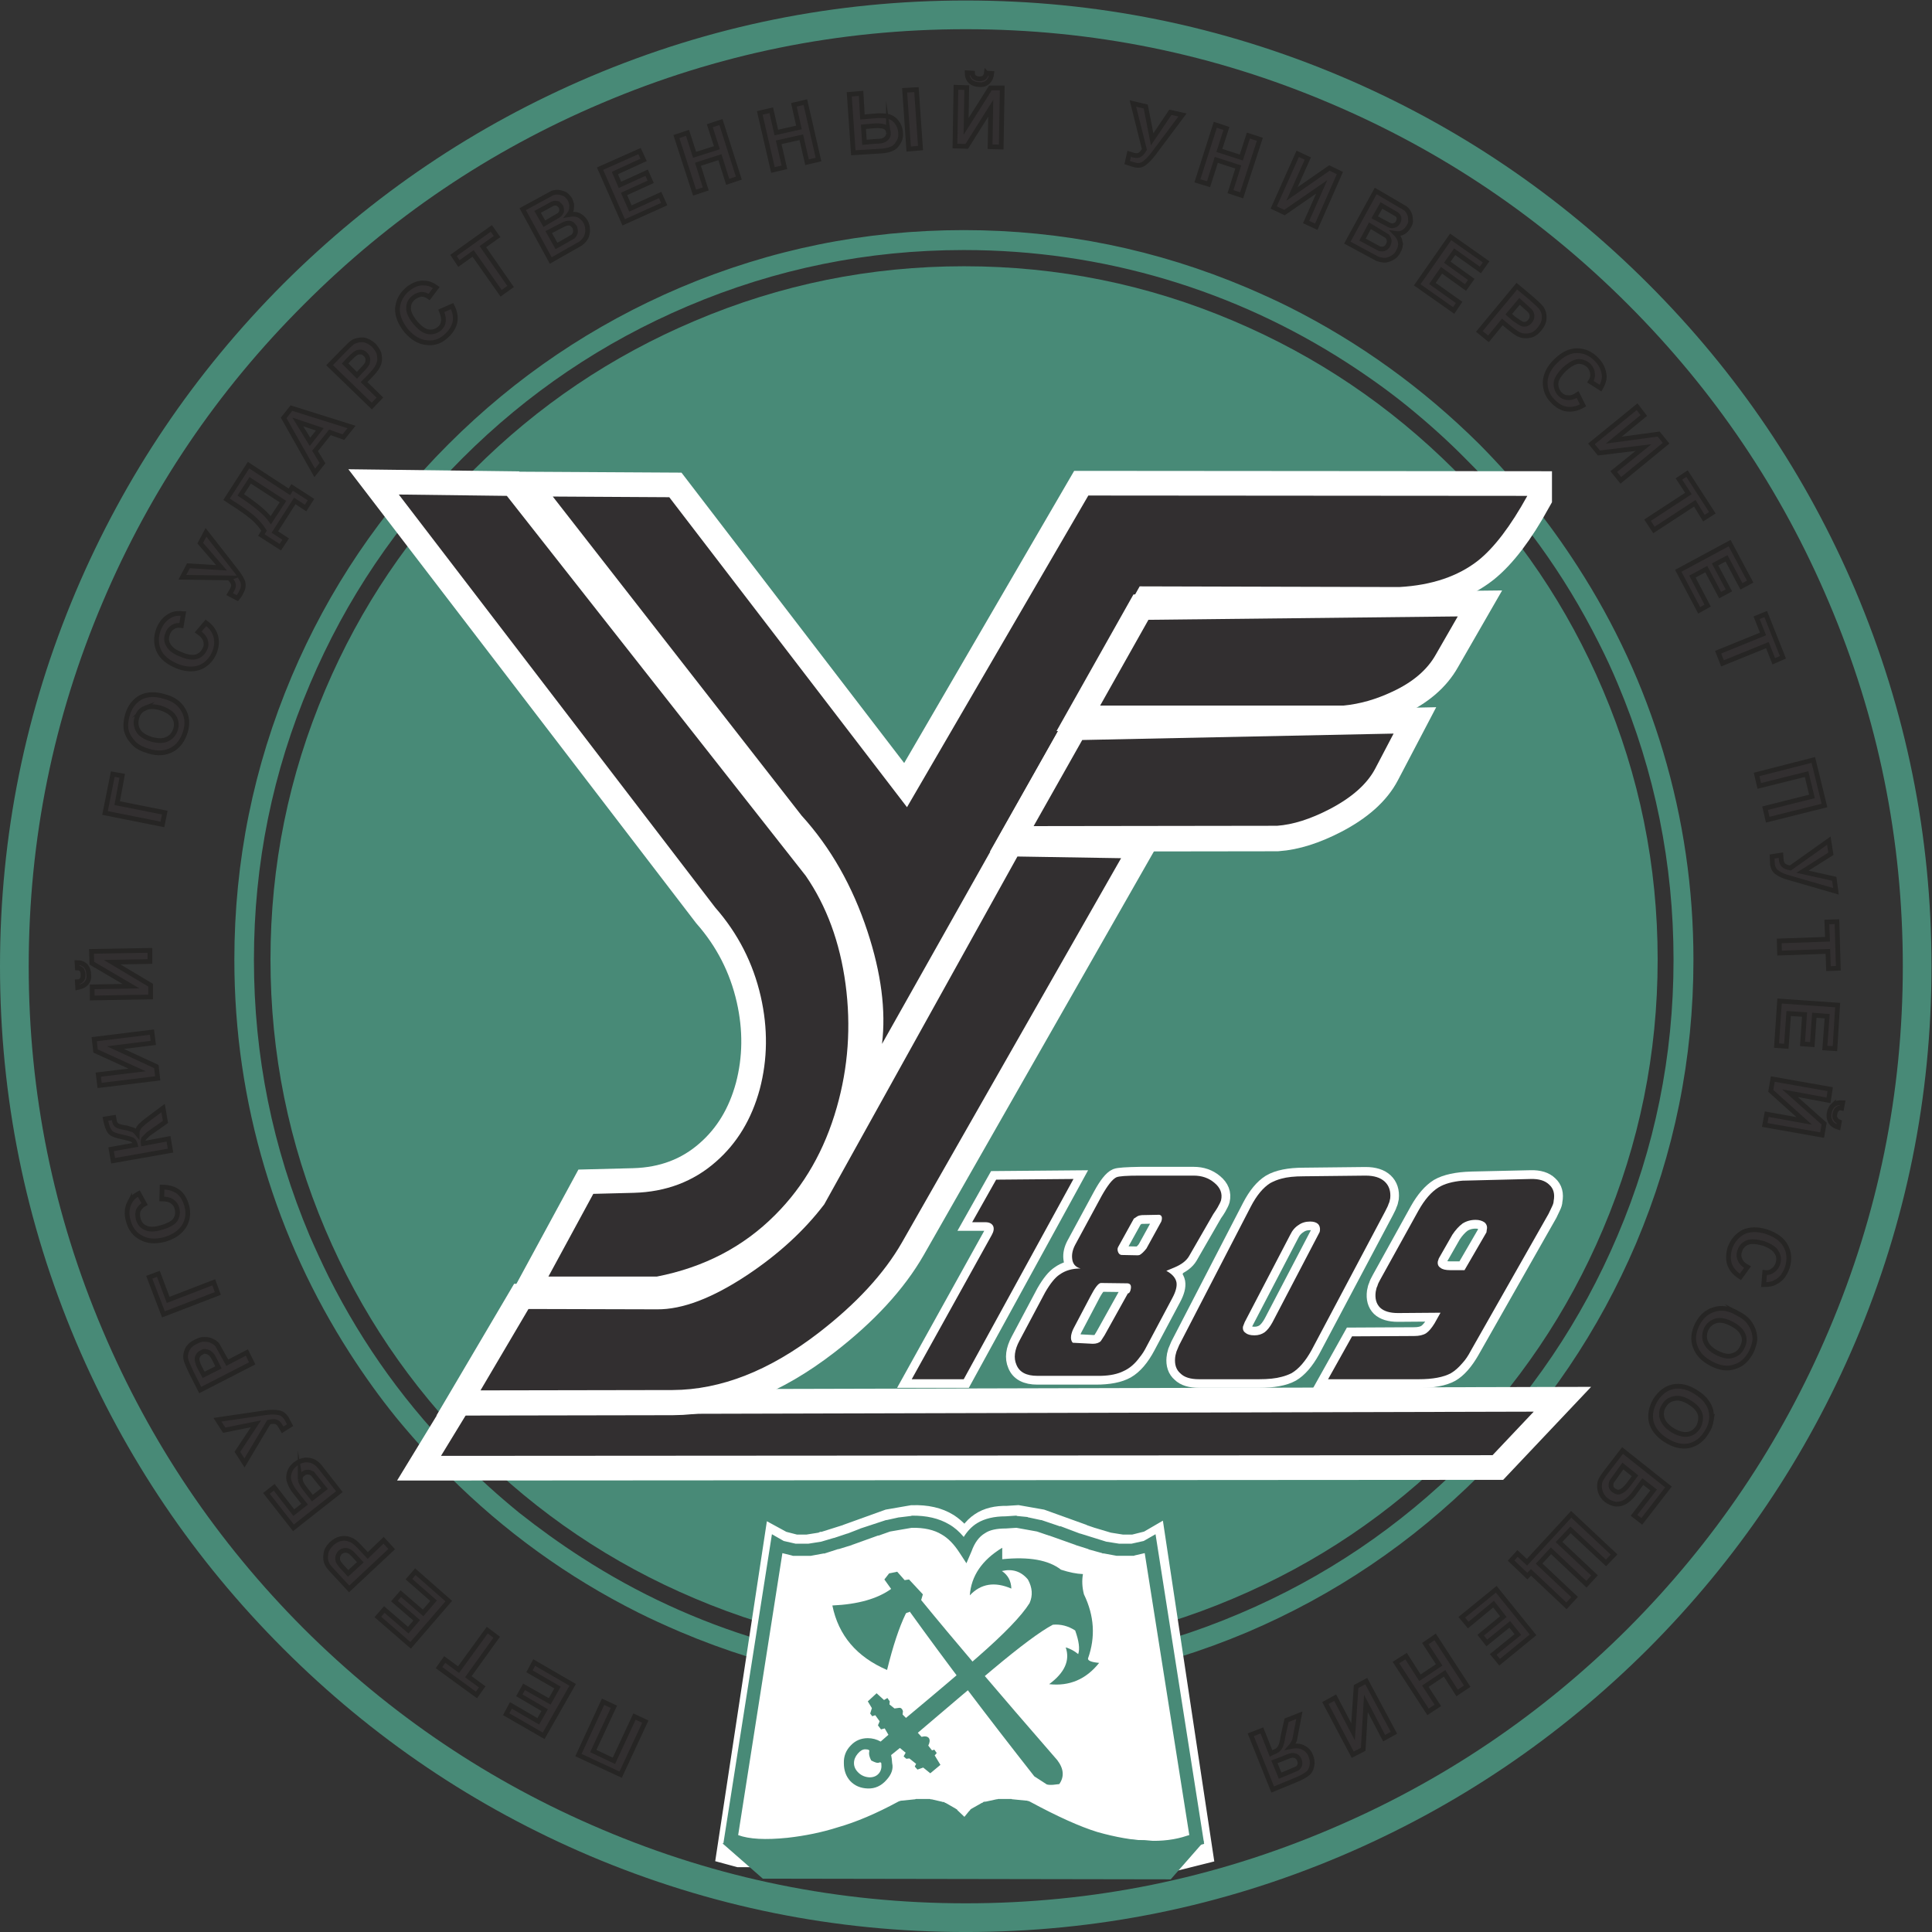 <?xml version="1.0" encoding="UTF-8" standalone="no"?> <svg xmlns:dc="http://purl.org/dc/elements/1.1/" xmlns:cc="http://creativecommons.org/ns#" xmlns:rdf="http://www.w3.org/1999/02/22-rdf-syntax-ns#" xmlns:svg="http://www.w3.org/2000/svg" xmlns="http://www.w3.org/2000/svg" viewBox="0 0 56.693 56.693" height="56.693" width="56.693" xml:space="preserve" id="svg2"><rect x="0" y="0" width="56.693" height="56.693" fill="#333333" stroke="none"/>  <defs id="defs6"></defs> <g transform="matrix(1.333,0,0,-1.333,0,56.693)" id="g10"> <g transform="scale(0.1)" id="g12"> <path id="path14" style="fill:#322f30;fill-opacity:1;fill-rule:evenodd;stroke:none" d="m 285.52,35.977 c 0.199,0.098 0.398,0.348 0.597,0.742 0.098,0.398 0.074,0.769 -0.078,1.117 -0.144,0.395 -0.394,0.691 -0.742,0.891 -0.348,0.148 -0.668,0.199 -0.965,0.148 -0.445,-0.098 -1.113,-0.348 -2.008,-0.742 l -1.781,-0.668 1.262,-3.051 z m -7.727,8.398 2.004,-5.055 0.445,0.223 c 0.746,0.25 1.242,0.598 1.488,1.043 0.297,0.395 0.543,1.285 0.743,2.676 l 0.746,3.344 2.82,1.117 L 285,42.297 c -0.246,-0.598 -0.543,-1.094 -0.891,-1.488 1.188,0.246 2.129,0.172 2.825,-0.223 0.793,-0.398 1.339,-1.016 1.636,-1.859 0.297,-0.742 0.371,-1.461 0.223,-2.156 -0.148,-0.793 -0.473,-1.363 -0.969,-1.711 -0.445,-0.395 -1.312,-0.867 -2.601,-1.41 l -5.055,-2.082 -4.828,12.043 z m 22.969,10.855 6.093,-11.375 -2.156,-1.188 -4.011,7.656 -0.598,-10.109 -2.305,-1.191 -6.019,11.375 2.156,1.188 3.937,-7.508 0.672,9.961 z m 54.558,27.875 -1.781,-1.859 -7.809,7.285 -2.527,-2.676 7.809,-7.359 -1.785,-1.934 -7.805,7.359 -2.602,-2.824 7.805,-7.359 -1.785,-1.934 -7.805,7.359 -0.816,-0.816 -3.571,3.418 1.415,1.562 2.082,-1.934 9.738,10.555 z m -25.941,-7.656 8.101,-10.035 -7.359,-6.024 -1.41,1.711 5.426,4.387 -1.785,2.231 -5.055,-4.09 -1.336,1.711 4.98,4.086 -2.156,2.75 -5.574,-4.606 -1.414,1.707 z m -15.609,-11.969 2.156,1.488 7.058,-10.855 -2.226,-1.484 -2.75,4.309 -4.238,-2.824 2.75,-4.234 -2.157,-1.414 -7.062,10.852 2.23,1.414 3.047,-4.758 4.238,2.824 z m 41.031,35.68 c -0.149,-0.348 -0.199,-0.691 -0.149,-1.039 0.051,-0.348 0.25,-0.644 0.594,-0.894 0.547,-0.395 1.02,-0.492 1.414,-0.297 0.496,0.148 1.067,0.621 1.707,1.414 l 1.563,2.082 -2.676,2.152 z m 6.84,0 -2.082,-2.824 c -0.543,-0.691 -1.141,-1.238 -1.786,-1.637 -0.543,-0.344 -1.21,-0.519 -2.003,-0.519 -0.793,0.102 -1.512,0.398 -2.157,0.894 -0.644,0.492 -1.09,1.141 -1.34,1.93 -0.199,0.695 -0.222,1.363 -0.074,2.008 0.102,0.445 0.52,1.164 1.266,2.156 l 3.715,4.832 10.109,-8.027 -5.871,-7.582 -1.711,1.336 4.313,5.578 z m 4.238,13.977 c 0.297,-0.992 1.062,-1.883 2.305,-2.676 1.285,-0.746 2.402,-1.043 3.343,-0.895 0.942,0.149 1.707,0.672 2.305,1.563 0.496,0.941 0.645,1.883 0.445,2.824 -0.297,0.992 -1.066,1.86 -2.304,2.602 -1.239,0.793 -2.356,1.09 -3.344,0.894 -0.992,-0.148 -1.762,-0.672 -2.305,-1.562 -0.547,-0.793 -0.695,-1.711 -0.445,-2.75 z m 10.851,-0.52 c -0.148,-0.941 -0.496,-1.808 -1.039,-2.601 -0.941,-1.586 -2.23,-2.578 -3.867,-2.973 -1.636,-0.301 -3.32,0.098 -5.054,1.187 -1.735,1.09 -2.825,2.426 -3.27,4.012 -0.348,1.586 -0.051,3.199 0.891,4.832 1.039,1.637 2.351,2.629 3.941,2.977 1.633,0.297 3.293,-0.102 4.981,-1.192 1.136,-0.691 1.957,-1.437 2.453,-2.23 0.445,-0.594 0.742,-1.238 0.89,-1.934 0.149,-0.84 0.172,-1.535 0.074,-2.078 z M 55.527,125.18 44.082,119.305 l -1.934,3.793 c -0.742,1.586 -1.141,2.527 -1.191,2.824 -0.195,0.644 -0.121,1.387 0.227,2.23 0.344,0.743 0.988,1.336 1.93,1.786 0.746,0.394 1.387,0.57 1.934,0.519 0.742,0 1.289,-0.125 1.637,-0.371 0.496,-0.199 0.891,-0.496 1.188,-0.895 l 2.156,-3.863 4.312,2.231 z m -8.101,0.445 c -0.445,0.941 -0.816,1.512 -1.113,1.711 -0.297,0.246 -0.621,0.394 -0.969,0.445 -0.348,0.098 -0.668,0.024 -0.965,-0.222 -0.398,-0.149 -0.695,-0.45 -0.894,-0.895 -0.148,-0.348 -0.148,-0.742 0,-1.187 0.102,-0.446 0.348,-1.016 0.746,-1.711 l 0.594,-1.114 3.27,1.633 z m 61.922,-60.734 -6.246,-8.695 3.046,-2.231 -1.261,-1.785 -8.25,6.023 1.262,1.785 3.047,-2.231 6.321,8.695 z m -26.168,4.461 1.414,1.637 5.277,-4.535 1.859,2.156 -4.906,4.238 1.41,1.633 4.906,-4.234 2.305,2.676 -5.426,4.758 1.414,1.633 7.359,-6.465 -8.402,-9.738 z m -6.539,9.59 2.676,2.453 -0.969,1.043 c -0.742,0.84 -1.262,1.312 -1.559,1.41 -0.348,0.148 -0.668,0.199 -0.969,0.148 -0.344,-0.051 -0.668,-0.195 -0.965,-0.445 -0.348,-0.445 -0.52,-0.816 -0.52,-1.113 -0.051,-0.449 0.047,-0.844 0.297,-1.191 0.297,-0.445 0.691,-0.918 1.188,-1.41 z m 1.188,7.062 c 0.445,-0.297 1.09,-0.918 1.934,-1.859 l 1.191,-1.262 3.492,3.344 1.785,-1.934 -9.367,-8.77 -2.824,3.047 c -1.191,1.238 -1.859,2.031 -2.008,2.379 -0.348,0.645 -0.445,1.387 -0.297,2.231 0.047,0.742 0.469,1.512 1.262,2.305 0.644,0.543 1.238,0.891 1.785,1.039 0.543,0.148 1.09,0.176 1.637,0.074 0.691,-0.199 1.164,-0.395 1.41,-0.594 z M 65.043,103.027 c 0.644,0.496 1.387,0.793 2.23,0.891 0.793,0 1.438,-0.148 1.934,-0.445 0.543,-0.297 1.141,-0.895 1.781,-1.785 l 3.719,-4.758 -10.109,-7.953 -5.945,7.582 1.707,1.34 4.312,-5.578 2.379,1.859 -2.156,2.75 c -0.547,0.695 -0.941,1.414 -1.188,2.156 -0.25,0.594 -0.25,1.289 0,2.082 0.195,0.695 0.641,1.312 1.336,1.859 z m 1.043,-3.421 c 0.098,-0.594 0.445,-1.262 1.039,-2.004 l 1.637,-2.082 2.676,2.082 -2.676,3.343 c -0.398,0.2 -0.719,0.297 -0.969,0.297 -0.445,0 -0.793,-0.125 -1.039,-0.371 -0.445,-0.25 -0.668,-0.668 -0.668,-1.266 z m -4.758,14.719 c 0.641,-0.097 1.211,-0.496 1.707,-1.187 l 0.82,-1.563 -1.637,-1.039 -0.52,0.891 c -0.297,0.496 -0.621,0.793 -0.969,0.89 -0.246,0.102 -0.766,0.079 -1.559,-0.074 l -5.352,-8.992 -1.562,2.453 4.09,6.168 -6.988,-1.41 -1.488,2.305 10.629,1.558 c 1.141,0.149 2.082,0.149 2.828,0 z m 61.399,-60.508 -6.168,3.57 1.039,1.93 8.472,-4.906 -6.39,-11.223 -8.25,4.758 1.039,1.934 6.023,-3.496 1.41,2.453 -5.574,3.27 1.039,1.859 5.649,-3.195 z m 19.328,-7.508 -5.426,-11.672 -9.293,4.312 5.426,11.746 2.379,-1.117 -4.536,-9.738 4.536,-2.152 4.535,9.738 z m -105.035,92.843 10.035,3.868 0.891,-2.454 -11.969,-4.609 -3.121,8.176 2.008,0.746 z m -8.473,21.485 c 0.395,0.793 1.062,1.437 2.004,1.933 l 1.266,-2.304 c -0.547,-0.297 -0.992,-0.746 -1.34,-1.34 -0.199,-0.543 -0.223,-1.164 -0.074,-1.86 0.25,-0.988 0.77,-1.66 1.562,-2.003 0.844,-0.45 2.008,-0.45 3.492,0 1.586,0.445 2.629,1.015 3.125,1.707 0.492,0.746 0.617,1.585 0.371,2.527 -0.148,0.644 -0.523,1.164 -1.117,1.562 -0.496,0.348 -1.238,0.52 -2.23,0.52 l 0.074,2.601 c 1.438,0 2.629,-0.343 3.57,-1.039 0.84,-0.644 1.461,-1.66 1.855,-3.046 0.449,-1.637 0.25,-3.149 -0.594,-4.536 -0.844,-1.339 -2.254,-2.304 -4.234,-2.898 -2.082,-0.547 -3.816,-0.422 -5.207,0.371 -1.438,0.742 -2.379,1.981 -2.824,3.715 -0.445,1.488 -0.344,2.851 0.301,4.09 z m 4.16,18.359 3.195,2.379 0.523,-3.047 -3.793,-2.676 -1.039,-1.039 c -0.102,-0.347 -0.125,-0.695 -0.074,-1.043 l 5.574,1.043 0.445,-2.601 -12.637,-2.231 -0.445,2.528 5.352,0.964 c -0.148,0.594 -0.371,0.965 -0.668,1.114 -0.25,0.148 -0.941,0.347 -2.082,0.597 -1.535,0.297 -2.481,0.668 -2.824,1.114 -0.399,0.496 -0.719,1.34 -0.969,2.527 l -0.074,0.371 1.859,0.301 0.074,-0.375 c 0.051,-0.496 0.172,-0.867 0.371,-1.113 0.25,-0.25 0.496,-0.399 0.742,-0.45 0.199,-0.097 0.769,-0.222 1.711,-0.371 l 1.191,-0.371 c 0.297,-0.047 0.645,-0.32 1.039,-0.816 0,0.547 0.223,1.09 0.668,1.637 0.496,0.492 1.117,1.015 1.859,1.558 z m 1.043,16.727 -8.328,-1.039 8.996,-4.164 0.297,-2.602 -12.785,-1.563 -0.297,2.379 8.547,1.039 -9.145,4.165 -0.297,2.601 12.711,1.563 z m -13.457,12.34 8.551,0.148 -8.625,5.055 -0.074,2.601 12.859,0.223 v -2.453 l -8.324,-0.149 8.473,-5.054 v -2.602 L 20.293,205.609 Z m -0.742,2.675 c 0.098,-0.742 -0.098,-1.386 -0.594,-1.933 -0.348,-0.395 -0.969,-0.692 -1.859,-0.891 l -0.074,1.262 c 0.445,0 0.77,0.148 0.965,0.445 0.199,0.199 0.297,0.57 0.297,1.117 0,0.348 -0.098,0.719 -0.297,1.114 -0.246,0.25 -0.57,0.375 -0.965,0.375 l -0.074,1.187 c 0.793,0 1.438,-0.246 1.934,-0.742 0.445,-0.547 0.668,-1.192 0.668,-1.934 z m 16.203,33.078 -12.637,2.528 1.711,8.551 2.082,-0.372 -1.117,-6.023 10.484,-2.082 z m 0.371,28.176 c 1.984,-0.496 3.398,-1.488 4.238,-2.976 0.844,-1.438 0.992,-3.047 0.445,-4.832 -0.594,-1.883 -1.586,-3.196 -2.973,-3.938 -1.484,-0.793 -3.195,-0.891 -5.129,-0.297 -1.336,0.395 -2.328,0.891 -2.973,1.485 -0.445,0.398 -0.891,0.941 -1.34,1.636 -0.395,0.696 -0.617,1.336 -0.668,1.934 -0.098,0.742 0,1.684 0.297,2.824 0.496,1.785 1.465,3.098 2.898,3.938 1.488,0.746 3.223,0.82 5.203,0.226 z m -4.234,-2.601 c -0.894,-0.348 -1.488,-1.067 -1.785,-2.157 -0.297,-0.992 -0.172,-1.933 0.371,-2.828 0.496,-0.789 1.461,-1.41 2.898,-1.855 1.488,-0.399 2.652,-0.371 3.496,0.074 0.891,0.445 1.484,1.164 1.785,2.156 0.297,0.989 0.172,1.907 -0.375,2.75 -0.496,0.793 -1.484,1.438 -2.973,1.934 -1.438,0.394 -2.578,0.371 -3.418,-0.074 z m 38.504,61.398 -4.832,1.637 2.676,-4.387 z m -6.242,4.684 13.23,-4.164 -1.785,-2.231 -2.973,1.043 -3.269,-4.09 1.633,-2.676 -1.707,-2.156 -6.84,12.117 z m 15.164,12.34 c -0.496,0 -0.867,-0.125 -1.117,-0.372 -0.195,-0.101 -0.668,-0.519 -1.41,-1.265 l -0.816,-0.891 2.602,-2.601 0.965,1.039 c 0.742,0.746 1.188,1.289 1.336,1.636 0.102,0.446 0.125,0.793 0.078,1.039 -0.102,0.399 -0.273,0.696 -0.523,0.895 -0.297,0.348 -0.668,0.52 -1.113,0.52 z m 3.715,-3.344 c -0.195,-0.399 -0.766,-1.09 -1.707,-2.082 l -1.191,-1.192 3.496,-3.418 -1.785,-1.859 -9.293,8.996 2.898,2.973 c 1.043,1.09 1.809,1.808 2.305,2.156 0.695,0.348 1.438,0.496 2.231,0.445 0.742,-0.097 1.512,-0.496 2.305,-1.187 0.547,-0.645 0.918,-1.215 1.113,-1.711 0.152,-0.645 0.199,-1.215 0.152,-1.711 -0.102,-0.543 -0.273,-1.016 -0.523,-1.41 z m -42.668,-54.266 -0.445,-2.601 c -0.695,0.097 -1.289,0 -1.785,-0.297 -0.594,-0.348 -0.988,-0.821 -1.188,-1.414 -0.398,-0.942 -0.371,-1.786 0.074,-2.528 0.496,-0.89 1.41,-1.586 2.75,-2.082 1.438,-0.644 2.625,-0.816 3.566,-0.519 0.793,0.297 1.391,0.867 1.785,1.711 0.297,0.593 0.324,1.238 0.074,1.929 -0.199,0.598 -0.719,1.192 -1.559,1.786 l 1.707,2.007 c 1.141,-0.843 1.859,-1.832 2.156,-2.972 0.297,-1.09 0.199,-2.282 -0.297,-3.571 -0.695,-1.586 -1.758,-2.675 -3.195,-3.269 -1.539,-0.543 -3.223,-0.445 -5.055,0.297 -2.031,0.843 -3.371,1.984 -4.016,3.422 -0.644,1.484 -0.644,3.07 0,4.757 0.594,1.434 1.512,2.454 2.75,3.047 0.742,0.348 1.637,0.446 2.676,0.297 z m 10.109,7.879 -10.332,0.148 1.34,2.528 7.281,-0.445 -4.68,5.425 1.262,2.379 6.617,-8.472 c 0.594,-0.747 1.09,-1.54 1.488,-2.379 0.195,-0.746 0.121,-1.438 -0.227,-2.082 -0.195,-0.496 -0.52,-1.016 -0.965,-1.563 l -1.711,0.895 0.523,0.89 c 0.297,0.496 0.395,0.942 0.297,1.336 -0.051,0.301 -0.348,0.746 -0.894,1.34 z m 57.683,76.938 1.266,-1.786 -3.121,-2.23 6.094,-8.77 -2.082,-1.488 -6.168,8.774 -3.122,-2.231 -1.191,1.781 z M 55.082,319.566 53,316.367 c 3.32,-2.179 5.527,-4.039 6.617,-5.574 l 2.676,4.09 z m -5.203,-4.164 4.832,7.508 8.996,-5.875 0.594,0.969 4.16,-2.676 -1.188,-1.859 -2.379,1.562 -4.387,-6.84 2.379,-1.562 -1.188,-1.781 -4.164,2.675 0.594,0.965 c -0.691,1.09 -1.559,2.082 -2.602,2.973 -1.137,0.941 -2.648,2.008 -4.535,3.199 z m 39.844,46.235 c 1.289,1.043 2.551,1.488 3.789,1.34 0.793,0 1.637,-0.325 2.531,-0.965 l -1.562,-2.082 c -0.547,0.394 -1.117,0.593 -1.711,0.593 -0.644,-0.097 -1.215,-0.347 -1.711,-0.742 -0.742,-0.597 -1.113,-1.34 -1.113,-2.23 -0.051,-0.895 0.422,-1.957 1.414,-3.196 1.039,-1.242 2.004,-1.933 2.898,-2.082 0.891,-0.148 1.707,0.075 2.453,0.668 0.543,0.446 0.84,0.993 0.891,1.637 0.102,0.543 -0.051,1.313 -0.445,2.301 l 2.379,1.043 c 0.645,-1.289 0.844,-2.504 0.594,-3.645 -0.297,-1.136 -0.965,-2.152 -2.008,-3.047 -1.289,-1.136 -2.723,-1.585 -4.309,-1.335 -1.539,0.148 -3,1.015 -4.387,2.601 -1.34,1.684 -1.984,3.32 -1.934,4.906 0.148,1.684 0.894,3.098 2.231,4.235 z m 35.011,14.496 c -0.394,-0.098 -1.089,-0.422 -2.082,-0.965 l -1.855,-0.965 1.707,-3.051 3.644,2.082 c 0.247,0.25 0.418,0.547 0.52,0.891 0.051,0.301 0,0.695 -0.148,1.191 -0.297,0.395 -0.547,0.645 -0.747,0.743 -0.246,0.148 -0.593,0.175 -1.039,0.074 z m 1.114,3.57 c 0,-0.598 -0.196,-1.14 -0.594,-1.637 0.844,0.149 1.562,0.098 2.156,-0.148 0.645,-0.348 1.141,-0.816 1.488,-1.414 0.297,-0.543 0.446,-1.113 0.446,-1.707 0.047,-0.547 -0.051,-1.117 -0.297,-1.711 -0.297,-0.543 -0.719,-1.016 -1.266,-1.414 l -6.543,-3.715 -6.168,11.301 6.543,3.566 c 0.496,0.149 0.965,0.199 1.41,0.149 0.547,-0.098 1.016,-0.25 1.415,-0.446 0.347,-0.25 0.695,-0.621 1.039,-1.117 0.296,-0.644 0.421,-1.211 0.371,-1.707 z m -3.121,0.817 c -0.395,0.097 -0.766,0.074 -1.114,-0.075 l -3.269,-1.785 1.484,-2.601 3.047,1.785 c 0.297,0.148 0.547,0.445 0.742,0.89 0.051,0.348 0,0.719 -0.148,1.118 -0.246,0.296 -0.492,0.519 -0.742,0.668 z m 18.957,9.589 -6.321,-2.898 1.117,-2.602 5.872,2.676 0.89,-2.008 -5.871,-2.675 1.414,-3.196 6.539,2.973 0.895,-2.008 -8.922,-4.016 -5.203,11.821 8.695,3.867 z m 35.605,12.711 2.899,-12.636 -2.528,-0.594 -1.262,5.5 -4.98,-1.117 1.262,-5.5 -2.528,-0.594 -2.898,12.562 2.527,0.594 1.117,-4.906 4.981,1.117 -1.117,4.981 z m -18.582,-4.386 3.938,-12.34 -2.454,-0.817 -1.707,5.426 -4.832,-1.562 1.707,-5.426 -2.453,-0.817 -4.011,12.34 2.453,0.817 1.558,-4.832 4.907,1.562 -1.559,4.832 z m 43.039,7.136 0.891,-12.859 -2.602,-0.223 -0.89,12.934 z m -6.172,-9.515 c 0,0.547 -0.222,0.968 -0.668,1.265 -0.543,0.246 -1.289,0.348 -2.23,0.297 l -2.602,-0.222 0.223,-3.422 2.527,0.222 c 0.793,0 1.34,0.078 1.637,0.227 0.297,0.098 0.57,0.297 0.816,0.594 0.25,0.347 0.348,0.691 0.297,1.039 z m -5.722,3.496 3.492,0.297 c 1.14,0 1.933,-0.075 2.379,-0.223 0.746,-0.25 1.312,-0.672 1.711,-1.266 0.445,-0.543 0.718,-1.261 0.82,-2.156 0.098,-0.89 -0.078,-1.66 -0.524,-2.305 -0.347,-0.644 -0.816,-1.089 -1.41,-1.335 -0.644,-0.297 -1.461,-0.473 -2.453,-0.52 l -6.023,-0.371 -0.891,12.859 2.602,0.223 z m 22.968,-6.469 -2.601,0.074 0.222,12.934 2.379,-0.074 -0.148,-8.547 5.351,8.472 h 2.606 l -0.227,-13.007 -2.453,0.074 0.153,8.472 z m 4.313,16.133 1.187,-0.074 c -0.097,-0.797 -0.371,-1.414 -0.816,-1.86 -0.543,-0.496 -1.188,-0.695 -1.934,-0.597 -0.742,0 -1.386,0.226 -1.929,0.671 -0.496,0.497 -0.746,1.141 -0.746,1.93 l 1.191,-0.07 c 0,-0.348 0.125,-0.645 0.371,-0.895 0.348,-0.246 0.719,-0.371 1.113,-0.371 0.496,0 0.868,0.098 1.118,0.297 0.246,0.25 0.394,0.57 0.445,0.969 z M 377.77,134.547 c -0.989,-0.301 -1.707,-0.895 -2.157,-1.785 -0.441,-0.992 -0.492,-1.934 -0.148,-2.824 0.398,-0.993 1.242,-1.809 2.527,-2.454 1.391,-0.695 2.504,-0.894 3.348,-0.597 0.988,0.25 1.711,0.843 2.156,1.785 0.543,0.992 0.617,1.933 0.223,2.824 -0.399,0.942 -1.239,1.734 -2.528,2.379 -1.289,0.695 -2.429,0.918 -3.421,0.672 z m 4.535,1.781 c 1.191,-0.594 2.082,-1.262 2.675,-2.008 0.497,-0.691 0.844,-1.336 1.043,-1.929 0.196,-0.598 0.297,-1.266 0.297,-2.008 -0.101,-0.844 -0.371,-1.735 -0.816,-2.676 -0.895,-1.734 -2.109,-2.824 -3.645,-3.273 -1.535,-0.543 -3.246,-0.321 -5.129,0.671 -1.832,0.942 -3.023,2.204 -3.57,3.79 -0.543,1.488 -0.394,3.097 0.449,4.832 0.891,1.734 2.106,2.824 3.641,3.269 1.586,0.547 3.273,0.324 5.055,-0.668 z m 0.672,13.606 c -0.25,-0.696 -0.223,-1.34 0.074,-1.934 0.246,-0.645 0.793,-1.191 1.633,-1.637 l -1.559,-2.156 c -1.191,0.746 -1.984,1.66 -2.379,2.754 -0.348,1.039 -0.324,2.254 0.074,3.641 0.594,1.586 1.586,2.75 2.973,3.492 1.437,0.644 3.121,0.672 5.055,0.074 2.082,-0.691 3.492,-1.734 4.238,-3.121 0.793,-1.438 0.914,-3.024 0.371,-4.758 -0.547,-1.586 -1.391,-2.652 -2.527,-3.195 -0.594,-0.399 -1.489,-0.594 -2.676,-0.594 l 0.223,2.676 c 0.691,-0.102 1.289,0.047 1.781,0.445 0.496,0.297 0.871,0.793 1.117,1.488 0.297,0.942 0.199,1.782 -0.297,2.524 -0.398,0.746 -1.34,1.39 -2.824,1.933 -1.539,0.446 -2.727,0.52 -3.57,0.223 -0.84,-0.344 -1.411,-0.965 -1.707,-1.855 z m 19.546,33.152 -8.472,1.562 7.508,-6.691 -0.446,-2.527 -12.636,2.23 0.445,2.379 8.25,-1.488 -7.359,6.617 0.445,2.602 12.637,-2.231 z m 1.118,-0.969 c 0.543,0.348 1.214,0.496 2.007,0.449 l -0.222,-1.191 c -0.399,0.102 -0.723,0.023 -0.969,-0.223 -0.246,-0.199 -0.422,-0.543 -0.519,-1.039 -0.098,-0.547 -0.051,-0.918 0.148,-1.117 0.148,-0.297 0.422,-0.519 0.816,-0.668 l -0.222,-1.191 c -0.793,0.25 -1.364,0.644 -1.707,1.191 -0.348,0.645 -0.45,1.313 -0.297,2.008 0.144,0.742 0.469,1.336 0.965,1.781 z m -4.239,19.699 -0.445,-6.464 -2.156,0.148 0.445,6.469 -3.492,0.222 -0.52,-7.211 -2.156,0.149 0.668,9.812 12.785,-0.894 -0.593,-9.59 -2.231,0.148 0.52,6.989 z m -7.73,16.356 10.629,0.371 -0.149,3.793 2.231,0.074 0.297,-10.258 -2.157,-0.078 -0.148,3.793 -10.629,-0.371 z m -1.563,18.582 1.934,0.301 0.074,-1.043 c 0.051,-0.496 0.223,-0.891 0.52,-1.188 0.25,-0.25 0.746,-0.445 1.488,-0.597 l 8.473,6.023 0.449,-2.898 -6.246,-3.942 6.988,-1.558 0.371,-2.754 -10.258,2.972 c -1.14,0.297 -2.007,0.672 -2.601,1.118 -0.598,0.347 -0.965,0.941 -1.117,1.785 z m 11.524,11.226 -12.488,-3.121 -0.594,2.528 10.332,2.601 -1.192,4.907 -10.406,-2.602 -0.594,2.527 12.489,3.196 z m -54.192,97.75 c -0.89,-0.097 -1.906,-0.667 -3.046,-1.71 -1.192,-1.188 -1.809,-2.204 -1.86,-3.047 -0.047,-0.891 0.223,-1.684 0.82,-2.379 0.543,-0.543 1.114,-0.817 1.708,-0.817 0.695,-0.101 1.437,0.125 2.23,0.668 l 1.191,-2.379 c -1.191,-0.691 -2.379,-0.964 -3.57,-0.816 -1.09,0.148 -2.129,0.742 -3.121,1.785 -1.141,1.137 -1.684,2.551 -1.637,4.235 0.102,1.636 0.867,3.148 2.305,4.535 1.535,1.535 3.098,2.304 4.684,2.304 1.636,0 3.074,-0.644 4.312,-1.933 1.039,-1.039 1.609,-2.278 1.711,-3.715 0,-0.793 -0.273,-1.66 -0.82,-2.602 l -2.231,1.411 c 0.399,0.597 0.547,1.191 0.446,1.785 0,0.547 -0.247,1.113 -0.743,1.711 -0.644,0.644 -1.437,0.964 -2.379,0.964 z m -95.222,56.125 1.414,-7.21 4.012,5.945 2.675,-0.594 -6.465,-8.625 c -0.644,-0.84 -1.289,-1.512 -1.933,-2.004 -0.594,-0.449 -1.289,-0.57 -2.082,-0.375 -0.246,0.051 -0.817,0.223 -1.707,0.524 l 0.445,1.929 0.965,-0.297 c 0.645,-0.148 1.09,-0.121 1.34,0.075 0.344,0.199 0.691,0.593 1.039,1.191 l -2.527,10.109 z m 25.125,-7.21 -4.016,-12.34 -2.449,0.816 1.707,5.426 -4.832,1.562 -1.707,-5.351 -2.453,0.742 3.937,12.34 2.453,-0.817 -1.558,-4.832 4.832,-1.562 1.558,4.832 z m 10.554,-4.239 -3.492,-7.804 8.25,5.722 2.305,-1.113 -5.203,-11.82 -2.231,1.039 3.422,7.73 -8.179,-5.648 -2.379,1.117 5.281,11.816 z m 46.313,-38.652 c -0.594,0.344 -1.313,0.863 -2.156,1.559 l -1.336,1.117 -3.051,-3.719 -2.008,1.637 8.254,9.961 3.195,-2.676 c 1.141,-0.992 1.883,-1.711 2.231,-2.156 0.445,-0.696 0.644,-1.414 0.594,-2.157 0,-0.793 -0.348,-1.609 -1.039,-2.453 -0.547,-0.644 -1.067,-1.066 -1.563,-1.265 -0.594,-0.196 -1.164,-0.27 -1.711,-0.223 -0.445,0 -0.914,0.125 -1.41,0.375 z m -2.082,4.383 1.113,-0.965 c 0.992,-0.695 1.563,-1.067 1.711,-1.117 0.297,-0.149 0.645,-0.172 1.043,-0.075 0.297,0.102 0.57,0.297 0.817,0.598 0.296,0.344 0.445,0.742 0.445,1.188 0,0.347 -0.149,0.718 -0.445,1.113 l -2.305,2.082 z m -12.117,0.82 -8.028,5.648 7.36,10.555 7.804,-5.5 -1.261,-1.785 -5.653,4.016 -1.632,-2.305 5.277,-3.793 -1.266,-1.781 -5.277,3.789 -2.008,-2.899 5.875,-4.164 z m -11.742,15.016 c 0.097,-0.696 -0.051,-1.364 -0.45,-2.008 -0.199,-0.496 -0.593,-0.942 -1.187,-1.34 -0.496,-0.297 -1.016,-0.496 -1.563,-0.594 -0.445,-0.051 -1.062,0.051 -1.855,0.297 l -6.617,3.57 6.246,11.372 6.465,-3.79 c 0.394,-0.3 0.695,-0.671 0.89,-1.117 0.199,-0.347 0.297,-0.816 0.297,-1.41 0.102,-0.496 -0.023,-0.992 -0.371,-1.488 -0.348,-0.594 -0.742,-1.016 -1.187,-1.262 -0.497,-0.301 -1.067,-0.398 -1.711,-0.301 0.546,-0.543 0.89,-1.187 1.043,-1.929 z m -3.571,-1.414 c 0.399,0.148 0.696,0.421 0.891,0.816 0.148,0.297 0.226,0.621 0.226,0.969 -0.05,0.344 -0.199,0.668 -0.449,0.965 l -3.789,2.304 -1.637,-3.047 3.719,-2.007 c 0.395,-0.098 0.742,-0.098 1.039,0 z m 2.602,7.656 -3.196,1.859 -1.488,-2.601 3.199,-1.711 c 0.446,-0.199 0.817,-0.223 1.114,-0.074 0.297,0.05 0.57,0.273 0.816,0.667 0.199,0.348 0.274,0.696 0.223,1.043 -0.098,0.348 -0.321,0.618 -0.668,0.817 z m 70.918,-96.488 9.883,4.015 -1.411,3.571 2.008,0.816 3.789,-9.516 -2.008,-0.89 -1.41,3.566 -9.886,-4.016 z m -0.672,19.328 3.051,-5.723 -1.934,-1.039 -3.051,5.723 -3.047,-1.637 3.348,-6.395 -1.859,-1.039 -4.61,8.7 11.301,6.093 4.531,-8.472 -1.929,-1.043 -3.274,6.172 z m -7.953,18.808 1.785,1.188 5.574,-8.621 -1.859,-1.192 -2.004,3.274 -8.996,-5.875 -1.414,2.156 8.996,5.875 z m -4.461,9.887 1.637,-2.008 -9.961,-8.176 -1.563,1.93 6.543,5.277 -9.812,-1.187 -1.637,2.008 10.039,8.176 1.484,-1.934 -6.617,-5.426 9.887,1.34"></path> <path id="path16" style="fill:none;stroke:#262524;stroke-width:1.041;stroke-linecap:butt;stroke-linejoin:miter;stroke-miterlimit:22.92;stroke-dasharray:none;stroke-opacity:1" d="m 285.52,35.977 c 0.199,0.098 0.398,0.348 0.597,0.742 0.098,0.398 0.074,0.769 -0.078,1.117 -0.144,0.395 -0.394,0.691 -0.742,0.891 -0.348,0.148 -0.668,0.199 -0.965,0.148 -0.445,-0.098 -1.113,-0.348 -2.008,-0.742 l -1.781,-0.668 1.262,-3.051 z m -7.727,8.398 2.004,-5.055 0.445,0.223 c 0.746,0.25 1.242,0.598 1.488,1.043 0.297,0.395 0.543,1.285 0.743,2.676 l 0.746,3.344 2.82,1.117 L 285,42.297 c -0.246,-0.598 -0.543,-1.094 -0.891,-1.488 1.188,0.246 2.129,0.172 2.825,-0.223 0.793,-0.398 1.339,-1.016 1.636,-1.859 0.297,-0.742 0.371,-1.461 0.223,-2.156 -0.148,-0.793 -0.473,-1.363 -0.969,-1.711 -0.445,-0.395 -1.312,-0.867 -2.601,-1.41 l -5.055,-2.082 -4.828,12.043 z m 22.969,10.855 6.093,-11.375 -2.156,-1.188 -4.011,7.656 -0.598,-10.109 -2.305,-1.191 -6.019,11.375 2.156,1.188 3.937,-7.508 0.672,9.961 z m 54.558,27.875 -9.437,8.844 -9.738,-10.555 -2.082,1.934 -1.415,-1.562 3.571,-3.418 0.816,0.816 7.805,-7.359 1.785,1.934 -7.805,7.359 2.602,2.824 7.805,-7.359 1.785,1.934 -7.809,7.359 2.527,2.676 7.809,-7.285 z m -25.941,-7.656 8.101,-10.035 -7.359,-6.024 -1.41,1.711 5.426,4.387 -1.785,2.231 -5.055,-4.09 -1.336,1.711 4.98,4.086 -2.156,2.75 -5.574,-4.606 -1.414,1.707 z m -15.609,-11.969 3.046,-4.684 -4.238,-2.824 -3.047,4.758 -2.23,-1.414 7.062,-10.852 2.157,1.414 -2.75,4.234 4.238,2.824 2.75,-4.309 2.226,1.484 -7.058,10.855 z m 41.031,35.68 c -0.149,-0.348 -0.199,-0.691 -0.149,-1.039 0.051,-0.348 0.25,-0.644 0.594,-0.894 0.547,-0.395 1.02,-0.492 1.414,-0.297 0.496,0.148 1.067,0.621 1.707,1.414 l 1.563,2.082 -2.676,2.152 z m 6.84,0 -2.082,-2.824 c -0.543,-0.691 -1.141,-1.238 -1.786,-1.637 -0.543,-0.344 -1.21,-0.519 -2.003,-0.519 -0.793,0.102 -1.512,0.398 -2.157,0.894 -0.644,0.492 -1.09,1.141 -1.34,1.93 -0.199,0.695 -0.222,1.363 -0.074,2.008 0.102,0.445 0.52,1.164 1.266,2.156 l 3.715,4.832 10.109,-8.027 -5.871,-7.582 -1.711,1.336 4.313,5.578 z m 4.238,13.977 c 0.297,-0.992 1.062,-1.883 2.305,-2.676 1.285,-0.746 2.402,-1.043 3.343,-0.895 0.942,0.149 1.707,0.672 2.305,1.563 0.496,0.941 0.645,1.883 0.445,2.824 -0.297,0.992 -1.066,1.86 -2.304,2.602 -1.239,0.793 -2.356,1.09 -3.344,0.894 -0.992,-0.148 -1.762,-0.672 -2.305,-1.562 -0.547,-0.793 -0.695,-1.711 -0.445,-2.75 z m 10.851,-0.52 c -0.148,-0.941 -0.496,-1.808 -1.039,-2.601 -0.941,-1.586 -2.23,-2.578 -3.867,-2.973 -1.636,-0.301 -3.32,0.098 -5.054,1.187 -1.735,1.09 -2.825,2.426 -3.27,4.012 -0.348,1.586 -0.051,3.199 0.891,4.832 1.039,1.637 2.351,2.629 3.941,2.977 1.633,0.297 3.293,-0.102 4.981,-1.192 1.136,-0.691 1.957,-1.437 2.453,-2.23 0.445,-0.594 0.742,-1.238 0.89,-1.934 0.149,-0.84 0.172,-1.535 0.074,-2.078 z M 55.527,125.18 44.082,119.305 l -1.934,3.793 c -0.742,1.586 -1.141,2.527 -1.191,2.824 -0.195,0.644 -0.121,1.387 0.227,2.23 0.344,0.743 0.988,1.336 1.93,1.786 0.746,0.394 1.387,0.57 1.934,0.519 0.742,0 1.289,-0.125 1.637,-0.371 0.496,-0.199 0.891,-0.496 1.188,-0.895 l 2.156,-3.863 4.312,2.231 z m -8.101,0.445 c -0.445,0.941 -0.816,1.512 -1.113,1.711 -0.297,0.246 -0.621,0.394 -0.969,0.445 -0.348,0.098 -0.668,0.024 -0.965,-0.222 -0.398,-0.149 -0.695,-0.45 -0.894,-0.895 -0.148,-0.348 -0.148,-0.742 0,-1.187 0.102,-0.446 0.348,-1.016 0.746,-1.711 l 0.594,-1.114 3.27,1.633 z m 61.922,-60.734 -6.246,-8.695 3.046,-2.231 -1.261,-1.785 -8.25,6.023 1.262,1.785 3.047,-2.231 6.321,8.695 z m -26.168,4.461 7.211,-6.242 8.402,9.738 -7.359,6.465 -1.414,-1.633 5.426,-4.758 -2.305,-2.676 -4.906,4.234 -1.41,-1.633 4.906,-4.238 -1.859,-2.156 -5.277,4.535 z m -6.539,9.59 2.676,2.453 -0.969,1.043 c -0.742,0.84 -1.262,1.312 -1.559,1.41 -0.348,0.148 -0.668,0.199 -0.969,0.148 -0.344,-0.051 -0.668,-0.195 -0.965,-0.445 -0.348,-0.445 -0.52,-0.816 -0.52,-1.113 -0.051,-0.449 0.047,-0.844 0.297,-1.191 0.297,-0.445 0.691,-0.918 1.188,-1.41 z m 1.188,7.062 c 0.445,-0.297 1.09,-0.918 1.934,-1.859 l 1.191,-1.262 3.492,3.344 1.785,-1.934 -9.367,-8.77 -2.824,3.047 c -1.191,1.238 -1.859,2.031 -2.008,2.379 -0.348,0.645 -0.445,1.387 -0.297,2.231 0.047,0.742 0.469,1.512 1.262,2.305 0.644,0.543 1.238,0.891 1.785,1.039 0.543,0.148 1.09,0.176 1.637,0.074 0.691,-0.199 1.164,-0.395 1.41,-0.594 z M 65.043,103.027 c 0.644,0.496 1.387,0.793 2.23,0.891 0.793,0 1.438,-0.148 1.934,-0.445 0.543,-0.297 1.141,-0.895 1.781,-1.785 l 3.719,-4.758 -10.109,-7.953 -5.945,7.582 1.707,1.34 4.312,-5.578 2.379,1.859 -2.156,2.75 c -0.547,0.695 -0.941,1.414 -1.188,2.156 -0.25,0.594 -0.25,1.289 0,2.082 0.195,0.695 0.641,1.312 1.336,1.859 z m 1.043,-3.421 c 0.098,-0.594 0.445,-1.262 1.039,-2.004 l 1.637,-2.082 2.676,2.082 -2.676,3.343 c -0.398,0.2 -0.719,0.297 -0.969,0.297 -0.445,0 -0.793,-0.125 -1.039,-0.371 -0.445,-0.25 -0.668,-0.668 -0.668,-1.266 z m -4.758,14.719 c -0.746,0.149 -1.688,0.149 -2.828,0 l -10.629,-1.558 1.488,-2.305 6.988,1.41 -4.09,-6.168 1.562,-2.453 5.352,8.992 c 0.793,0.153 1.312,0.176 1.559,0.074 0.348,-0.097 0.672,-0.394 0.969,-0.89 l 0.52,-0.891 1.637,1.039 -0.82,1.563 c -0.496,0.691 -1.066,1.09 -1.707,1.187 z m 61.399,-60.508 -6.168,3.57 1.039,1.93 8.472,-4.906 -6.39,-11.223 -8.25,4.758 1.039,1.934 6.023,-3.496 1.41,2.453 -5.574,3.27 1.039,1.859 5.649,-3.195 z m 19.328,-7.508 -5.426,-11.672 -9.293,4.312 5.426,11.746 2.379,-1.117 -4.536,-9.738 4.536,-2.152 4.535,9.738 z m -105.035,92.843 10.035,3.868 0.891,-2.454 -11.969,-4.609 -3.121,8.176 2.008,0.746 z m -8.473,21.485 c 0.395,0.793 1.062,1.437 2.004,1.933 l 1.266,-2.304 c -0.547,-0.297 -0.992,-0.746 -1.34,-1.34 -0.199,-0.543 -0.223,-1.164 -0.074,-1.86 0.25,-0.988 0.77,-1.66 1.562,-2.003 0.844,-0.45 2.008,-0.45 3.492,0 1.586,0.445 2.629,1.015 3.125,1.707 0.492,0.746 0.617,1.585 0.371,2.527 -0.148,0.644 -0.523,1.164 -1.117,1.562 -0.496,0.348 -1.238,0.52 -2.23,0.52 l 0.074,2.601 c 1.438,0 2.629,-0.343 3.57,-1.039 0.84,-0.644 1.461,-1.66 1.855,-3.046 0.449,-1.637 0.25,-3.149 -0.594,-4.536 -0.844,-1.339 -2.254,-2.304 -4.234,-2.898 -2.082,-0.547 -3.816,-0.422 -5.207,0.371 -1.438,0.742 -2.379,1.981 -2.824,3.715 -0.445,1.488 -0.344,2.851 0.301,4.09 z m 4.16,18.359 3.195,2.379 0.523,-3.047 -3.793,-2.676 -1.039,-1.039 c -0.102,-0.347 -0.125,-0.695 -0.074,-1.043 l 5.574,1.043 0.445,-2.601 -12.637,-2.231 -0.445,2.528 5.352,0.964 c -0.148,0.594 -0.371,0.965 -0.668,1.114 -0.25,0.148 -0.941,0.347 -2.082,0.597 -1.535,0.297 -2.481,0.668 -2.824,1.114 -0.399,0.496 -0.719,1.34 -0.969,2.527 l -0.074,0.371 1.859,0.301 0.074,-0.375 c 0.051,-0.496 0.172,-0.867 0.371,-1.113 0.25,-0.25 0.496,-0.399 0.742,-0.45 0.199,-0.097 0.769,-0.222 1.711,-0.371 l 1.191,-0.371 c 0.297,-0.047 0.645,-0.32 1.039,-0.816 0,0.547 0.223,1.09 0.668,1.637 0.496,0.492 1.117,1.015 1.859,1.558 z m 1.043,16.727 -8.328,-1.039 8.996,-4.164 0.297,-2.602 -12.785,-1.563 -0.297,2.379 8.547,1.039 -9.145,4.165 -0.297,2.601 12.711,1.563 z m -13.457,12.34 8.551,0.148 -8.625,5.055 -0.074,2.601 12.859,0.223 v -2.453 l -8.324,-0.149 8.473,-5.054 v -2.602 L 20.293,205.609 Z m -0.742,2.675 c 0.098,-0.742 -0.098,-1.386 -0.594,-1.933 -0.348,-0.395 -0.969,-0.692 -1.859,-0.891 l -0.074,1.262 c 0.445,0 0.77,0.148 0.965,0.445 0.199,0.199 0.297,0.57 0.297,1.117 0,0.348 -0.098,0.719 -0.297,1.114 -0.246,0.25 -0.57,0.375 -0.965,0.375 l -0.074,1.187 c 0.793,0 1.438,-0.246 1.934,-0.742 0.445,-0.547 0.668,-1.192 0.668,-1.934 z m 16.203,33.078 -12.637,2.528 1.711,8.551 2.082,-0.372 -1.117,-6.023 10.484,-2.082 z m 0.371,28.176 c 1.984,-0.496 3.398,-1.488 4.238,-2.976 0.844,-1.438 0.992,-3.047 0.445,-4.832 -0.594,-1.883 -1.586,-3.196 -2.973,-3.938 -1.484,-0.793 -3.195,-0.891 -5.129,-0.297 -1.336,0.395 -2.328,0.891 -2.973,1.485 -0.445,0.398 -0.891,0.941 -1.34,1.636 -0.395,0.696 -0.617,1.336 -0.668,1.934 -0.098,0.742 0,1.684 0.297,2.824 0.496,1.785 1.465,3.098 2.898,3.938 1.488,0.746 3.223,0.82 5.203,0.226 z m -4.234,-2.601 c -0.894,-0.348 -1.488,-1.067 -1.785,-2.157 -0.297,-0.992 -0.172,-1.933 0.371,-2.828 0.496,-0.789 1.461,-1.41 2.898,-1.855 1.488,-0.399 2.652,-0.371 3.496,0.074 0.891,0.445 1.484,1.164 1.785,2.156 0.297,0.989 0.172,1.907 -0.375,2.75 -0.496,0.793 -1.484,1.438 -2.973,1.934 -1.438,0.394 -2.578,0.371 -3.418,-0.074 z m 38.504,61.398 -4.832,1.637 2.676,-4.387 z m -6.242,4.684 13.23,-4.164 -1.785,-2.231 -2.973,1.043 -3.269,-4.09 1.633,-2.676 -1.707,-2.156 -6.84,12.117 z m 15.164,12.34 c -0.496,0 -0.867,-0.125 -1.117,-0.372 -0.195,-0.101 -0.668,-0.519 -1.41,-1.265 l -0.816,-0.891 2.602,-2.601 0.965,1.039 c 0.742,0.746 1.188,1.289 1.336,1.636 0.102,0.446 0.125,0.793 0.078,1.039 -0.102,0.399 -0.273,0.696 -0.523,0.895 -0.297,0.348 -0.668,0.52 -1.113,0.52 z m 3.715,-3.344 c -0.195,-0.399 -0.766,-1.09 -1.707,-2.082 l -1.191,-1.192 3.496,-3.418 -1.785,-1.859 -9.293,8.996 2.898,2.973 c 1.043,1.09 1.809,1.808 2.305,2.156 0.695,0.348 1.438,0.496 2.231,0.445 0.742,-0.097 1.512,-0.496 2.305,-1.187 0.547,-0.645 0.918,-1.215 1.113,-1.711 0.152,-0.645 0.199,-1.215 0.152,-1.711 -0.102,-0.543 -0.273,-1.016 -0.523,-1.41 z m -42.668,-54.266 -0.445,-2.601 c -0.695,0.097 -1.289,0 -1.785,-0.297 -0.594,-0.348 -0.988,-0.821 -1.188,-1.414 -0.398,-0.942 -0.371,-1.786 0.074,-2.528 0.496,-0.89 1.41,-1.586 2.75,-2.082 1.438,-0.644 2.625,-0.816 3.566,-0.519 0.793,0.297 1.391,0.867 1.785,1.711 0.297,0.593 0.324,1.238 0.074,1.929 -0.199,0.598 -0.719,1.192 -1.559,1.786 l 1.707,2.007 c 1.141,-0.843 1.859,-1.832 2.156,-2.972 0.297,-1.09 0.199,-2.282 -0.297,-3.571 -0.695,-1.586 -1.758,-2.675 -3.195,-3.269 -1.539,-0.543 -3.223,-0.445 -5.055,0.297 -2.031,0.843 -3.371,1.984 -4.016,3.422 -0.644,1.484 -0.644,3.07 0,4.757 0.594,1.434 1.512,2.454 2.75,3.047 0.742,0.348 1.637,0.446 2.676,0.297 z m 10.109,7.879 -10.332,0.148 1.34,2.528 7.281,-0.445 -4.68,5.425 1.262,2.379 6.617,-8.472 c 0.594,-0.747 1.09,-1.54 1.488,-2.379 0.195,-0.746 0.121,-1.438 -0.227,-2.082 -0.195,-0.496 -0.52,-1.016 -0.965,-1.563 l -1.711,0.895 0.523,0.89 c 0.297,0.496 0.395,0.942 0.297,1.336 -0.051,0.301 -0.348,0.746 -0.894,1.34 z m -0.594,17.32 1.113,-0.742 c 1.887,-1.191 3.398,-2.258 4.535,-3.199 1.043,-0.891 1.91,-1.883 2.602,-2.973 l -0.594,-0.965 4.164,-2.675 1.188,1.781 -2.379,1.562 4.387,6.84 2.379,-1.562 1.188,1.859 -4.16,2.676 -0.594,-0.969 -8.996,5.875 z m 5.203,4.164 7.211,-4.683 -2.676,-4.09 c -1.09,1.535 -3.297,3.395 -6.617,5.574 z m 53.074,55.454 -8.324,-5.95 1.191,-1.781 3.122,2.231 6.168,-8.774 2.082,1.488 -6.094,8.77 3.121,2.23 z M 89.723,361.637 c 1.289,1.043 2.551,1.488 3.789,1.34 0.793,0 1.637,-0.325 2.531,-0.965 l -1.562,-2.082 c -0.547,0.394 -1.117,0.593 -1.711,0.593 -0.644,-0.097 -1.215,-0.347 -1.711,-0.742 -0.742,-0.597 -1.113,-1.34 -1.113,-2.23 -0.051,-0.895 0.422,-1.957 1.414,-3.196 1.039,-1.242 2.004,-1.933 2.898,-2.082 0.891,-0.148 1.707,0.075 2.453,0.668 0.543,0.446 0.84,0.993 0.891,1.637 0.102,0.543 -0.051,1.313 -0.445,2.301 l 2.379,1.043 c 0.645,-1.289 0.844,-2.504 0.594,-3.645 -0.297,-1.136 -0.965,-2.152 -2.008,-3.047 -1.289,-1.136 -2.723,-1.585 -4.309,-1.335 -1.539,0.148 -3,1.015 -4.387,2.601 -1.34,1.684 -1.984,3.32 -1.934,4.906 0.148,1.684 0.894,3.098 2.231,4.235 z m 35.011,14.496 c -0.394,-0.098 -1.089,-0.422 -2.082,-0.965 l -1.855,-0.965 1.707,-3.051 3.644,2.082 c 0.247,0.25 0.418,0.547 0.52,0.891 0.051,0.301 0,0.695 -0.148,1.191 -0.297,0.395 -0.547,0.645 -0.747,0.743 -0.246,0.148 -0.593,0.175 -1.039,0.074 z m 1.114,3.57 c 0,-0.598 -0.196,-1.14 -0.594,-1.637 0.844,0.149 1.562,0.098 2.156,-0.148 0.645,-0.348 1.141,-0.816 1.488,-1.414 0.297,-0.543 0.446,-1.113 0.446,-1.707 0.047,-0.547 -0.051,-1.117 -0.297,-1.711 -0.297,-0.543 -0.719,-1.016 -1.266,-1.414 l -6.543,-3.715 -6.168,11.301 6.543,3.566 c 0.496,0.149 0.965,0.199 1.41,0.149 0.547,-0.098 1.016,-0.25 1.415,-0.446 0.347,-0.25 0.695,-0.621 1.039,-1.117 0.296,-0.644 0.421,-1.211 0.371,-1.707 z m -3.121,0.817 c -0.395,0.097 -0.766,0.074 -1.114,-0.075 l -3.269,-1.785 1.484,-2.601 3.047,1.785 c 0.297,0.148 0.547,0.445 0.742,0.89 0.051,0.348 0,0.719 -0.148,1.118 -0.246,0.296 -0.492,0.519 -0.742,0.668 z m 18.957,9.589 -6.321,-2.898 1.117,-2.602 5.872,2.676 0.89,-2.008 -5.871,-2.675 1.414,-3.196 6.539,2.973 0.895,-2.008 -8.922,-4.016 -5.203,11.821 8.695,3.867 z m 35.605,12.711 2.899,-12.636 -2.528,-0.594 -1.262,5.5 -4.98,-1.117 1.262,-5.5 -2.528,-0.594 -2.898,12.562 2.527,0.594 1.117,-4.906 4.981,1.117 -1.117,4.981 z m -18.582,-4.386 3.938,-12.34 -2.454,-0.817 -1.707,5.426 -4.832,-1.562 1.707,-5.426 -2.453,-0.817 -4.011,12.34 2.453,0.817 1.558,-4.832 4.907,1.562 -1.559,4.832 z m 43.039,7.136 0.891,-12.859 -2.602,-0.223 -0.89,12.934 z m -6.172,-9.515 c 0,0.547 -0.222,0.968 -0.668,1.265 -0.543,0.246 -1.289,0.348 -2.23,0.297 l -2.602,-0.222 0.223,-3.422 2.527,0.222 c 0.793,0 1.34,0.078 1.637,0.227 0.297,0.098 0.57,0.297 0.816,0.594 0.25,0.347 0.348,0.691 0.297,1.039 z m -5.722,3.496 3.492,0.297 c 1.14,0 1.933,-0.075 2.379,-0.223 0.746,-0.25 1.312,-0.672 1.711,-1.266 0.445,-0.543 0.718,-1.261 0.82,-2.156 0.098,-0.89 -0.078,-1.66 -0.524,-2.305 -0.347,-0.644 -0.816,-1.089 -1.41,-1.335 -0.644,-0.297 -1.461,-0.473 -2.453,-0.52 l -6.023,-0.371 -0.891,12.859 2.602,0.223 z m 22.968,-6.469 -2.601,0.074 0.222,12.934 2.379,-0.074 -0.148,-8.547 5.351,8.472 h 2.606 l -0.227,-13.007 -2.453,0.074 0.153,8.472 z m 4.313,16.133 1.187,-0.074 c -0.097,-0.797 -0.371,-1.414 -0.816,-1.86 -0.543,-0.496 -1.188,-0.695 -1.934,-0.597 -0.742,0 -1.386,0.226 -1.929,0.671 -0.496,0.497 -0.746,1.141 -0.746,1.93 l 1.191,-0.07 c 0,-0.348 0.125,-0.645 0.371,-0.895 0.348,-0.246 0.719,-0.371 1.113,-0.371 0.496,0 0.868,0.098 1.118,0.297 0.246,0.25 0.394,0.57 0.445,0.969 z M 377.77,134.547 c -0.989,-0.301 -1.707,-0.895 -2.157,-1.785 -0.441,-0.992 -0.492,-1.934 -0.148,-2.824 0.398,-0.993 1.242,-1.809 2.527,-2.454 1.391,-0.695 2.504,-0.894 3.348,-0.597 0.988,0.25 1.711,0.843 2.156,1.785 0.543,0.992 0.617,1.933 0.223,2.824 -0.399,0.942 -1.239,1.734 -2.528,2.379 -1.289,0.695 -2.429,0.918 -3.421,0.672 z m 4.535,1.781 c 1.191,-0.594 2.082,-1.262 2.675,-2.008 0.497,-0.691 0.844,-1.336 1.043,-1.929 0.196,-0.598 0.297,-1.266 0.297,-2.008 -0.101,-0.844 -0.371,-1.735 -0.816,-2.676 -0.895,-1.734 -2.109,-2.824 -3.645,-3.273 -1.535,-0.543 -3.246,-0.321 -5.129,0.671 -1.832,0.942 -3.023,2.204 -3.57,3.79 -0.543,1.488 -0.394,3.097 0.449,4.832 0.891,1.734 2.106,2.824 3.641,3.269 1.586,0.547 3.273,0.324 5.055,-0.668 z m 0.672,13.606 c -0.25,-0.696 -0.223,-1.34 0.074,-1.934 0.246,-0.645 0.793,-1.191 1.633,-1.637 l -1.559,-2.156 c -1.191,0.746 -1.984,1.66 -2.379,2.754 -0.348,1.039 -0.324,2.254 0.074,3.641 0.594,1.586 1.586,2.75 2.973,3.492 1.437,0.644 3.121,0.672 5.055,0.074 2.082,-0.691 3.492,-1.734 4.238,-3.121 0.793,-1.438 0.914,-3.024 0.371,-4.758 -0.547,-1.586 -1.391,-2.652 -2.527,-3.195 -0.594,-0.399 -1.489,-0.594 -2.676,-0.594 l 0.223,2.676 c 0.691,-0.102 1.289,0.047 1.781,0.445 0.496,0.297 0.871,0.793 1.117,1.488 0.297,0.942 0.199,1.782 -0.297,2.524 -0.398,0.746 -1.34,1.39 -2.824,1.933 -1.539,0.446 -2.727,0.52 -3.57,0.223 -0.84,-0.344 -1.411,-0.965 -1.707,-1.855 z m 19.546,33.152 -8.472,1.562 7.508,-6.691 -0.446,-2.527 -12.636,2.23 0.445,2.379 8.25,-1.488 -7.359,6.617 0.445,2.602 12.637,-2.231 z m 1.118,-0.969 c -0.496,-0.445 -0.821,-1.039 -0.965,-1.781 -0.153,-0.695 -0.051,-1.363 0.297,-2.008 0.343,-0.547 0.914,-0.941 1.707,-1.191 l 0.222,1.191 c -0.394,0.149 -0.668,0.371 -0.816,0.668 -0.199,0.199 -0.246,0.57 -0.148,1.117 0.097,0.496 0.273,0.84 0.519,1.039 0.246,0.246 0.57,0.325 0.969,0.223 l 0.222,1.191 c -0.793,0.047 -1.464,-0.101 -2.007,-0.449 z m -4.239,19.699 -0.445,-6.464 -2.156,0.148 0.445,6.469 -3.492,0.222 -0.52,-7.211 -2.156,0.149 0.668,9.812 12.785,-0.894 -0.593,-9.59 -2.231,0.148 0.52,6.989 z m -7.73,16.356 10.629,0.371 -0.149,3.793 2.231,0.074 0.297,-10.258 -2.157,-0.078 -0.148,3.793 -10.629,-0.371 z m -1.563,18.582 1.934,0.301 0.074,-1.043 c 0.051,-0.496 0.223,-0.891 0.52,-1.188 0.25,-0.25 0.746,-0.445 1.488,-0.597 l 8.473,6.023 0.449,-2.898 -6.246,-3.942 6.988,-1.558 0.371,-2.754 -10.258,2.972 c -1.14,0.297 -2.007,0.672 -2.601,1.118 -0.598,0.347 -0.965,0.941 -1.117,1.785 z m 11.524,11.226 -12.488,-3.121 -0.594,2.528 10.332,2.601 -1.192,4.907 -10.406,-2.602 -0.594,2.527 12.489,3.196 z m -54.192,97.75 c -0.89,-0.097 -1.906,-0.667 -3.046,-1.71 -1.192,-1.188 -1.809,-2.204 -1.86,-3.047 -0.047,-0.891 0.223,-1.684 0.82,-2.379 0.543,-0.543 1.114,-0.817 1.708,-0.817 0.695,-0.101 1.437,0.125 2.23,0.668 l 1.191,-2.379 c -1.191,-0.691 -2.379,-0.964 -3.57,-0.816 -1.09,0.148 -2.129,0.742 -3.121,1.785 -1.141,1.137 -1.684,2.551 -1.637,4.235 0.102,1.636 0.867,3.148 2.305,4.535 1.535,1.535 3.098,2.304 4.684,2.304 1.636,0 3.074,-0.644 4.312,-1.933 1.039,-1.039 1.609,-2.278 1.711,-3.715 0,-0.793 -0.273,-1.66 -0.82,-2.602 l -2.231,1.411 c 0.399,0.597 0.547,1.191 0.446,1.785 0,0.547 -0.247,1.113 -0.743,1.711 -0.644,0.644 -1.437,0.964 -2.379,0.964 z m -95.222,56.125 1.414,-7.21 4.012,5.945 2.675,-0.594 -6.465,-8.625 c -0.644,-0.84 -1.289,-1.512 -1.933,-2.004 -0.594,-0.449 -1.289,-0.57 -2.082,-0.375 -0.246,0.051 -0.817,0.223 -1.707,0.524 l 0.445,1.929 0.965,-0.297 c 0.645,-0.148 1.09,-0.121 1.34,0.075 0.344,0.199 0.691,0.593 1.039,1.191 l -2.527,10.109 z m 25.125,-7.21 -4.016,-12.34 -2.449,0.816 1.707,5.426 -4.832,1.562 -1.707,-5.351 -2.453,0.742 3.937,12.34 2.453,-0.817 -1.558,-4.832 4.832,-1.562 1.558,4.832 z m 10.554,-4.239 -3.492,-7.804 8.25,5.722 2.305,-1.113 -5.203,-11.82 -2.231,1.039 3.422,7.73 -8.179,-5.648 -2.379,1.117 5.281,11.816 z m 44.231,-34.269 2.379,2.824 2.305,-2.082 c 0.296,-0.395 0.445,-0.766 0.445,-1.113 0,-0.446 -0.149,-0.844 -0.445,-1.188 -0.247,-0.301 -0.52,-0.496 -0.817,-0.598 -0.398,-0.097 -0.746,-0.074 -1.043,0.075 -0.148,0.05 -0.719,0.422 -1.711,1.117 z m 2.082,-4.383 c 0.496,-0.25 0.965,-0.375 1.41,-0.375 0.547,-0.047 1.117,0.027 1.711,0.223 0.496,0.199 1.016,0.621 1.563,1.265 0.691,0.844 1.039,1.66 1.039,2.453 0.05,0.743 -0.149,1.461 -0.594,2.157 -0.348,0.445 -1.09,1.164 -2.231,2.156 l -3.195,2.676 -8.254,-9.961 2.008,-1.637 3.051,3.719 1.336,-1.117 c 0.843,-0.696 1.562,-1.215 2.156,-1.559 z m -14.199,5.203 -8.028,5.648 7.36,10.555 7.804,-5.5 -1.261,-1.785 -5.653,4.016 -1.632,-2.305 5.277,-3.793 -1.266,-1.781 -5.277,3.789 -2.008,-2.899 5.875,-4.164 z m -11.742,15.016 c 0.097,-0.696 -0.051,-1.364 -0.45,-2.008 -0.199,-0.496 -0.593,-0.942 -1.187,-1.34 -0.496,-0.297 -1.016,-0.496 -1.563,-0.594 -0.445,-0.051 -1.062,0.051 -1.855,0.297 l -6.617,3.57 6.246,11.372 6.465,-3.79 c 0.394,-0.3 0.695,-0.671 0.89,-1.117 0.199,-0.347 0.297,-0.816 0.297,-1.41 0.102,-0.496 -0.023,-0.992 -0.371,-1.488 -0.348,-0.594 -0.742,-1.016 -1.187,-1.262 -0.497,-0.301 -1.067,-0.398 -1.711,-0.301 0.546,-0.543 0.89,-1.187 1.043,-1.929 z m -3.571,-1.414 c 0.399,0.148 0.696,0.421 0.891,0.816 0.148,0.297 0.226,0.621 0.226,0.969 -0.05,0.344 -0.199,0.668 -0.449,0.965 l -3.789,2.304 -1.637,-3.047 3.719,-2.007 c 0.395,-0.098 0.742,-0.098 1.039,0 z m 2.602,7.656 -3.196,1.859 -1.488,-2.601 3.199,-1.711 c 0.446,-0.199 0.817,-0.223 1.114,-0.074 0.297,0.05 0.57,0.273 0.816,0.667 0.199,0.348 0.274,0.696 0.223,1.043 -0.098,0.348 -0.321,0.618 -0.668,0.817 z m 70.918,-96.488 9.883,4.015 -1.411,3.571 2.008,0.816 3.789,-9.516 -2.008,-0.89 -1.41,3.566 -9.886,-4.016 z m -0.672,19.328 3.051,-5.723 -1.934,-1.039 -3.051,5.723 -3.047,-1.637 3.348,-6.395 -1.859,-1.039 -4.61,8.7 11.301,6.093 4.531,-8.472 -1.929,-1.043 -3.274,6.172 z m -7.953,18.808 1.785,1.188 5.574,-8.621 -1.859,-1.192 -2.004,3.274 -8.996,-5.875 -1.414,2.156 8.996,5.875 z m -4.461,9.887 -9.887,-1.34 6.617,5.426 -1.484,1.934 -10.039,-8.176 1.637,-2.008 9.812,1.187 -6.543,-5.277 1.563,-1.93 9.961,8.176 z"></path> <path id="path18" style="fill:#488a77;fill-opacity:1;fill-rule:evenodd;stroke:none" d="m 292.73,402.598 c -25.519,10.851 -52.23,16.277 -80.132,16.277 -27.899,0 -54.61,-5.426 -80.133,-16.277 C 107.785,392.141 85.93,377.371 66.902,358.293 47.82,339.266 33.055,317.41 22.598,292.73 11.746,267.207 6.32,240.496 6.32,212.598 c 0,-27.903 5.426,-54.614 16.277,-80.133 C 33.055,107.785 47.797,85.902 66.828,66.824 85.906,47.797 107.785,33.051 132.465,22.598 157.988,11.742 184.699,6.316 212.598,6.316 c 27.902,0 54.613,5.426 80.132,16.281 24.68,10.453 46.563,25.199 65.637,44.227 19.031,19.078 33.778,40.961 44.231,65.641 10.855,25.519 16.281,52.23 16.281,80.133 0,27.898 -5.426,54.609 -16.281,80.132 -10.453,24.68 -25.2,46.536 -44.231,65.563 -19.074,19.078 -40.957,33.848 -65.637,44.305 z m 115.743,-107.34 c 11.148,-26.363 16.722,-53.918 16.722,-82.66 0,-28.746 -5.574,-56.274 -16.722,-82.586 C 397.668,104.59 382.453,82.039 362.828,62.363 343.156,42.742 320.605,27.527 295.184,16.723 268.871,5.574 241.344,-0.004 212.598,-0.004 183.855,-0.004 156.301,5.574 129.938,16.723 104.516,27.527 81.992,42.742 62.367,62.363 42.742,81.988 27.527,104.512 16.727,129.938 5.574,156.301 0,183.852 0,212.598 c 0,28.742 5.574,56.269 16.727,82.586 10.801,25.421 26.016,47.968 45.641,67.644 19.672,19.625 42.223,34.84 67.645,45.641 26.316,11.152 53.843,16.726 82.586,16.726 28.746,0 56.297,-5.574 82.66,-16.726 25.426,-10.801 47.945,-26.016 67.57,-45.641 19.625,-19.625 34.84,-42.148 45.645,-67.57"></path> <path id="path20" style="fill:#488a77;fill-opacity:1;fill-rule:evenodd;stroke:none" d="m 320.086,321.941 c 14.125,-14.121 25.051,-30.3 32.781,-48.539 8.031,-18.879 12.043,-38.656 12.043,-59.32 0,-20.664 -4.012,-40.461 -12.043,-59.394 -7.73,-18.235 -18.656,-34.415 -32.781,-48.54 -14.074,-14.074 -30.254,-24.976 -48.539,-32.707 -18.883,-8.027 -38.656,-12.043 -59.32,-12.043 -20.664,0 -40.438,4.016 -59.321,12.043 -18.285,7.731 -34.465,18.633 -48.539,32.707 -14.125,14.125 -25.051,30.305 -32.781,48.54 -8.031,18.933 -12.043,38.73 -12.043,59.394 0,20.664 4.012,40.441 12.043,59.32 7.731,18.239 18.656,34.418 32.781,48.539 14.074,14.075 30.254,24.981 48.539,32.711 18.883,8.028 38.657,12.039 59.321,12.039 20.664,0 40.437,-4.011 59.32,-12.039 18.234,-7.73 34.418,-18.636 48.539,-32.711"></path> <path id="path22" style="fill:#30ad54;fill-opacity:1;fill-rule:evenodd;stroke:none" d="m 324.621,326.477 c 14.719,-14.715 26.117,-31.59 34.195,-50.622 8.375,-19.722 12.563,-40.339 12.563,-61.847 0,-21.555 -4.188,-42.195 -12.563,-61.922 -8.078,-19.027 -19.453,-35.902 -34.121,-50.621 -14.718,-14.668 -31.593,-26.039 -50.621,-34.121 -19.722,-8.375 -40.363,-12.562 -61.922,-12.562 -21.507,0 -42.125,4.188 -61.847,12.562 -19.028,8.082 -35.903,19.477 -50.621,34.195 C 84.965,116.258 73.594,133.133 65.562,152.16 57.188,171.836 53,192.453 53,214.008 c 0,21.558 4.188,42.176 12.562,61.847 8.078,19.079 19.453,35.954 34.121,50.622 14.718,14.718 31.593,26.117 50.621,34.195 19.722,8.375 40.34,12.562 61.847,12.562 21.508,0 42.125,-4.187 61.848,-12.562 19.027,-8.078 35.902,-19.477 50.621,-34.195 z m -51.141,32.781 c -19.578,8.277 -40.019,12.414 -61.328,12.414 -21.308,0 -41.726,-4.137 -61.254,-12.414 C 132.02,351.23 115.32,339.934 100.797,325.363 86.231,310.844 74.93,294.141 66.902,275.262 58.625,255.734 54.488,235.316 54.488,214.008 c 0,-21.309 4.137,-41.75 12.414,-61.324 7.977,-18.832 19.254,-35.536 33.821,-50.106 14.621,-14.566 31.347,-25.84 50.175,-33.82 19.528,-8.277 39.946,-12.414 61.254,-12.414 21.309,0 41.727,4.137 61.254,12.414 18.879,7.981 35.606,19.254 50.176,33.82 14.57,14.57 25.844,31.297 33.82,50.18 8.278,19.523 12.414,39.941 12.414,61.25 0,21.308 -4.136,41.726 -12.414,61.254 -7.976,18.879 -19.25,35.605 -33.82,50.176 -14.57,14.57 -31.269,25.843 -50.102,33.82"></path> <path id="path24" style="fill:#488a77;fill-opacity:1;fill-rule:evenodd;stroke:none" d="m 310.051,335.695 c -4.012,3.27 -8.547,6.543 -13.602,9.813 -12.39,7.98 -25.621,14.074 -39.695,18.285 -14.473,4.312 -29.34,6.469 -44.602,6.469 -21.113,0 -41.355,-4.114 -60.73,-12.34 -18.684,-7.93 -35.234,-19.106 -49.656,-33.524 -14.422,-14.421 -25.598,-30.972 -33.528,-49.66 -8.227,-19.324 -12.34,-39.57 -12.34,-60.73 0,-21.11 4.09,-41.356 12.266,-60.731 1.289,-2.972 2.676,-5.972 4.164,-8.996 7.633,-15.211 17.445,-28.765 29.438,-40.66 3.714,-3.765 7.879,-7.531 12.488,-11.301 4.508,-3.566 9.066,-6.836 13.676,-9.809 12.34,-7.98 25.547,-14.074 39.621,-18.289 14.472,-4.312 29.34,-6.465 44.601,-6.465 21.161,0 41.407,4.113 60.731,12.34 18.683,7.926 35.234,19.102 49.656,33.523 14.422,14.422 25.598,30.973 33.527,49.656 8.227,19.328 12.34,39.571 12.34,60.731 0,21.113 -4.09,41.355 -12.265,60.73 -1.239,2.977 -2.629,5.977 -4.164,8.996 -7.633,15.215 -17.446,28.77 -29.438,40.664 -3.715,3.766 -7.879,7.532 -12.488,11.297 z m -26.238,22.004 c 15.46,-7.781 29.41,-17.84 41.847,-30.179 4.067,-4.114 7.906,-8.403 11.524,-12.86 3.519,-4.363 6.886,-9.047 10.109,-14.051 8.227,-12.738 14.496,-26.312 18.809,-40.738 4.461,-14.914 6.687,-30.203 6.687,-45.863 0,-21.703 -4.211,-42.52 -12.637,-62.442 C 351.977,132.391 340.48,115.367 325.66,100.5 310.797,85.684 293.773,74.184 274.594,66.008 254.672,57.582 233.859,53.371 212.152,53.371 c -21.656,0 -42.468,4.238 -62.441,12.711 -3.469,1.488 -6.543,2.898 -9.219,4.238 C 124.98,78.098 111.059,88.16 98.719,100.5 v 0.074 c -3.867,3.817 -7.731,8.078 -11.598,12.785 -3.519,4.36 -6.887,9.043 -10.109,14.051 -8.176,12.735 -14.422,26.313 -18.734,40.735 -4.457,14.918 -6.688,30.203 -6.688,45.863 0,21.707 4.211,42.519 12.637,62.441 8.125,19.18 19.625,36.203 34.492,51.071 14.816,14.816 31.84,26.312 51.066,34.492 19.871,8.422 40.66,12.636 62.367,12.636 21.657,0 42.469,-4.238 62.442,-12.71 3.469,-1.489 6.543,-2.903 9.219,-4.239"></path> <path id="path26" style="fill:none;stroke:#ffffff;stroke-width:5.947;stroke-linecap:butt;stroke-linejoin:miter;stroke-miterlimit:22.92;stroke-dasharray:none;stroke-opacity:1" d="m 195.723,90.094 -8.473,-3.051 -0.074,-0.074 -5.871,-1.855 h -0.075 l -0.152,-0.074 -2.82,-0.449 -0.153,-0.074 h -3.121 l -0.222,0.074 -2.602,0.672 -0.222,0.074 -0.817,0.445 -10.336,-68.016 1.934,-0.523 h 7.062 c 5.352,-0.047 10.407,0.621 15.164,2.008 4.211,1.238 8.774,3.246 13.68,6.023 l 0.148,0.074 h 0.075 l 6.093,0.297 2.75,-0.672 1.934,-1.188 0.148,-0.074 1.934,-1.934 0.074,-0.148 0.074,-0.074 0.743,-1.113 0.593,0.965 0.079,0.074 1.632,2.156 0.297,0.148 2.156,1.336 h 0.223 l 2.379,0.523 h 3.121 l 2.977,-0.297 h 0.148 l 0.074,-0.074 c 6.539,-3.719 11.621,-6.195 15.239,-7.434 6.047,-2.082 11.746,-2.555 17.097,-1.414 l 5.352,1.34 -10.258,68.016 -0.894,-0.52 h -0.223 l -2.676,-0.672 -0.223,-0.074 h -3.046 l -0.149,0.074 -2.824,0.449 -0.149,0.074 -2.976,0.891 h -0.074 l -2.825,0.965 -0.074,0.074 -8.472,3.051 -5.055,0.891 -2.305,-0.148 c -2.281,0.051 -4.113,-0.398 -5.5,-1.34 -1.437,-0.941 -2.629,-2.551 -3.57,-4.828 -1.336,2.078 -2.774,3.613 -4.313,4.605 -1.98,1.238 -4.484,1.809 -7.504,1.711 z"></path> <path id="path28" style="fill:#ffffff;fill-opacity:1;fill-rule:evenodd;stroke:none" d="m 195.723,90.094 5.132,0.891 c 3.02,0.098 5.524,-0.473 7.504,-1.711 1.539,-0.992 2.977,-2.527 4.313,-4.605 0.941,2.277 2.133,3.887 3.57,4.828 1.387,0.941 3.219,1.391 5.5,1.34 l 2.305,0.148 5.055,-0.891 8.472,-3.051 0.074,-0.074 2.825,-0.965 h 0.074 l 2.976,-0.891 0.149,-0.074 2.824,-0.449 0.149,-0.074 h 3.046 l 0.223,0.074 2.676,0.672 h 0.223 l 0.894,0.52 10.258,-68.016 -5.352,-1.34 c -5.351,-1.141 -11.05,-0.668 -17.097,1.414 -3.618,1.238 -8.7,3.715 -15.239,7.434 l -0.074,0.074 h -0.148 l -2.977,0.297 h -3.121 l -2.379,-0.523 h -0.223 l -2.156,-1.336 -0.297,-0.148 -1.632,-2.156 -0.079,-0.074 -0.593,-0.965 -0.743,1.113 -0.074,0.074 -0.074,0.148 -1.934,1.934 -0.148,0.074 -1.934,1.188 -2.75,0.672 -6.093,-0.297 h -0.075 l -0.148,-0.074 c -4.906,-2.777 -9.469,-4.785 -13.68,-6.023 -4.757,-1.387 -9.812,-2.055 -15.164,-2.008 h -7.062 l -1.934,0.523 10.336,68.016 0.817,-0.445 0.222,-0.074 2.602,-0.672 0.222,-0.074 h 3.121 l 0.153,0.074 2.82,0.449 0.152,0.074 h 0.075 l 5.871,1.855 0.074,0.074 8.473,3.051"></path> <path id="path30" style="fill:#488a77;fill-opacity:1;fill-rule:evenodd;stroke:none" d="m 195.945,88.16 -2.523,-0.891 h -0.152 l -5.575,-2.008 h -0.074 l -0.074,-0.074 -2.899,-0.894 H 184.5 l -2.75,-0.891 h -0.074 l -0.074,-0.074 h -0.297 l -2.828,-0.519 h -3.938 l -0.223,0.074 -2.082,0.519 -9.738,-62.07 c 2.379,-0.891 5.996,-1.09 10.856,-0.594 3.961,0.445 7.656,1.215 11.074,2.305 4.015,1.141 8.449,3.023 13.304,5.648 l 0.149,0.074 0.223,0.074 h 0.074 l 0.148,0.074 h 0.153 l 2.898,0.297 h 0.074 l 0.149,0.074 h 3.121 l 0.148,-0.074 h 0.223 l 2.23,-0.519 0.223,-0.074 h 0.297 l 0.148,-0.148 0.223,-0.074 2.082,-1.191 0.223,-0.148 0.152,-0.074 0.07,-0.148 1.563,-1.484 0.969,1.188 0.222,0.223 0.149,0.223 0.222,0.148 2.231,1.266 0.222,0.074 0.149,0.148 0.297,0.074 h 0.222 l 2.379,0.519 h 0.149 l 0.222,0.074 h 2.973 l 0.074,-0.074 h 0.149 l 2.976,-0.297 h 0.223 l 0.074,-0.074 h 0.149 l 0.222,-0.074 0.149,-0.074 c 6.047,-3.269 11,-5.5 14.867,-6.691 8.078,-2.277 14.644,-2.551 19.699,-0.816 l 0.52,0.148 -9.813,62.07 -2.23,-0.519 -0.149,-0.074 h -3.793 l -2.82,0.519 h -0.301 l -0.074,0.074 -2.973,0.817 -0.074,0.074 -2.824,0.894 -0.074,0.074 h -0.075 l -5.648,2.008 h -0.074 l -2.606,0.891 -4.531,0.816 -2.305,-0.148 c -2.082,0 -3.617,-0.348 -4.609,-1.039 -1.289,-0.746 -2.281,-2.082 -2.973,-4.016 l -1.117,-2.602 -1.558,2.379 c -1.192,1.832 -2.481,3.148 -3.868,3.941 -1.683,1.039 -3.89,1.535 -6.617,1.484 z m 2.082,3.121 2.453,0.297 h 0.153 v 0.074 c 3.316,0.051 6.094,-0.594 8.324,-1.93 1.141,-0.648 2.203,-1.562 3.195,-2.754 0.844,1.34 1.832,2.355 2.973,3.051 1.637,0.988 3.719,1.484 6.246,1.484 l 2.231,0.148 h 0.148 l 0.148,-0.074 2.305,-0.223 0.074,-0.074 h 0.075 l 2.75,-0.594 h 0.148 l 4.16,-1.414 v 0.074 l 4.313,-1.633 h 0.074 l 5.726,-1.785 2.825,-0.445 h 2.75 l 2.675,0.594 2.602,1.488 10.703,-68.168 -3.344,-0.891 -3.418,-0.148 c -5.703,-1.141 -11.597,-0.77 -17.695,1.113 -4.308,1.289 -9.391,3.57 -15.238,6.84 l -5.426,0.297 -2.305,-0.52 -1.929,-1.039 -1.489,-1.859 v -0.074 l -1.859,-2.676 -0.223,0.371 -1.785,2.453 -1.781,1.785 -1.934,1.039 -2.23,0.52 -5.426,-0.297 c -4.808,-2.625 -9.367,-4.559 -13.68,-5.797 -4.757,-1.34 -9.933,-2.008 -15.535,-2.008 h -7.285 l -0.148,0.074 -3.121,0.816 10.703,68.168 2.601,-1.488 2.602,-0.594 h 2.828 l 2.82,0.445 2.754,0.816 h 0.074 l 2.899,0.969 h 0.074 l 2.676,1.039 0.148,0.074 5.649,1.859 h 0.148 l 2.676,0.594 h 0.148"></path> <path id="path32" style="fill:#488a77;fill-opacity:1;fill-rule:evenodd;stroke:none" d="m 159.004,19.547 c 2.922,-0.543 6.316,-0.543 10.184,0 1.882,0.25 5.375,0.918 10.48,2.008 5.105,0.644 10.434,2.133 15.98,4.461 l 2.903,0.965 0.148,0.074 6.168,0.223 2.231,-0.371 0.519,-0.148 2.231,-0.965 0.148,-0.148 1.563,-1.191 0.148,-0.148 0.742,-0.891 0.52,0.594 0.148,0.223 1.563,1.488 0.222,0.148 0.223,0.074 1.934,0.816 0.222,0.148 h 0.223 l 2.453,0.371 6.172,-0.223 0.074,-0.074 c 1.137,-0.496 3.344,-1.363 6.613,-2.602 7.188,-2.773 13.555,-4.16 19.106,-4.16 3.617,-0.297 5.797,-0.473 6.543,-0.523 2.426,-0.098 4.633,0 6.613,0.297 l -7.359,-8.398 -89.797,0.148 -8.918,7.805"></path> <path id="path34" style="fill:#488a77;fill-opacity:1;fill-rule:evenodd;stroke:none" d="m 200.109,77.606 3.047,-3.273 -0.371,-1.262 c 7.039,-8.625 17.024,-20.367 29.957,-35.234 1.438,-1.887 1.586,-3.644 0.446,-5.277 -0.047,0 -0.493,-0.051 -1.336,-0.152 -0.594,-0.047 -1.067,-0.024 -1.414,0.078 l -2.75,1.781 c -10.555,13.43 -19.7,25.523 -27.43,36.277 -0.047,-0.102 -0.195,-0.176 -0.445,-0.223 -0.247,-0.051 -0.395,-0.148 -0.446,-0.297 -1.437,-2.977 -2.801,-7.09 -4.09,-12.34 -6.687,2.871 -10.703,7.606 -12.043,14.195 5.602,0.25 9.914,1.465 12.938,3.644 l -1.488,2.082 1.039,1.336 1.785,0.371 1.637,-1.859 0.964,0.152"></path> <path id="path36" style="fill:#488a77;fill-opacity:1;fill-rule:evenodd;stroke:none" d="m 190.445,40.215 c -0.543,0 -1.09,-0.324 -1.632,-0.969 -0.547,-0.644 -0.821,-1.336 -0.821,-2.078 0,-0.797 0.348,-1.516 1.043,-2.156 0.645,-0.598 1.438,-0.918 2.379,-0.969 0.891,0 1.586,0.297 2.078,0.894 0.449,0.543 0.621,1.238 0.524,2.078 0,0.348 -0.223,0.422 -0.672,0.223 -0.297,-0.047 -0.817,0.125 -1.559,0.523 -0.398,0.742 -0.547,1.387 -0.445,1.93 0.148,0.348 -0.149,0.523 -0.895,0.523 z m 47.95,38.578 c -0.25,-1.438 -0.176,-2.926 0.222,-4.461 2.278,-4.707 2.574,-9.414 0.891,-14.121 -0.047,-0.496 0.769,-0.82 2.453,-0.969 -2.875,-3.617 -6.539,-5.18 -11,-4.684 3.418,2.527 4.633,5.231 3.641,8.102 0.992,-0.297 1.91,-0.789 2.75,-1.484 0.394,1.141 0.171,2.875 -0.668,5.203 -1.536,0.992 -3.172,1.414 -4.907,1.266 -2.726,-1.438 -7.16,-4.734 -13.304,-9.887 -3.52,-2.926 -8.996,-7.559 -16.43,-13.902 l 0.816,-0.891 c 0.793,0.195 1.34,0.098 1.637,-0.297 0.246,-0.399 0.199,-0.941 -0.148,-1.637 l 0.816,-1.043 0.52,0.152 0.523,-0.746 -0.445,-0.519 1.261,-2.082 -2.23,-1.855 -1.559,1.262 -1.265,-0.445 -0.594,0.668 0.297,0.594 -1.488,1.191 -0.668,-0.074 -0.594,0.519 0.445,0.817 -1.265,1.043 -1.93,-1.562 c 0.098,-0.395 0.172,-0.992 0.223,-1.781 0.296,-1.242 -0.125,-2.481 -1.266,-3.719 -1.141,-1.289 -2.5,-1.906 -4.09,-1.859 -1.586,0.051 -2.871,0.594 -3.863,1.637 -0.942,1.039 -1.41,2.352 -1.41,3.941 -0.051,1.535 0.468,2.848 1.558,3.938 0.992,1.039 2.231,1.562 3.715,1.562 0.992,0 1.934,-0.25 2.828,-0.746 l 1.707,1.488 -0.816,1.41 -0.817,-0.223 -0.671,0.894 0.375,0.891 -0.969,1.34 -0.668,-0.227 -0.445,0.598 0.371,1.188 -0.895,1.488 1.934,1.785 1.636,-1.488 0.743,0.445 0.519,-0.742 -0.07,-0.668 1.113,-0.895 c 0.691,0.102 1.066,0.148 1.113,0.148 0.348,0 0.598,-0.246 0.746,-0.742 l -0.074,-0.742 0.742,-0.742 c 7.188,5.992 12.438,10.453 15.758,13.379 5.899,5.152 9.715,9.117 11.449,11.895 0.743,1.684 0.618,3.418 -0.371,5.203 -1.488,1.781 -3.394,2.402 -5.722,1.859 1.336,-0.894 2.031,-2.183 2.078,-3.867 -3.668,1.586 -6.715,1.09 -9.141,-1.488 0.297,4.262 2.672,7.758 7.137,10.48 v -2.527 c 5.894,0.598 10.207,-0.172 12.934,-2.305 1.832,-0.594 3.441,-0.914 4.832,-0.965"></path> <path id="path38" style="fill:none;stroke:#ffffff;stroke-width:3.791;stroke-linecap:butt;stroke-linejoin:miter;stroke-miterlimit:22.92;stroke-dasharray:none;stroke-opacity:1" d="m 236.313,165.766 -24.161,-44.082 h -11.449 l 17.617,31.742 c 0.45,0.793 0.547,1.461 0.297,2.008 -0.297,0.543 -0.863,0.816 -1.707,0.816 h -2.898 l 5.277,9.367 z"></path> <path id="path40" style="fill:#322f30;fill-opacity:1;fill-rule:evenodd;stroke:none" d="m 236.313,165.766 -24.161,-44.082 h -11.449 l 17.617,31.742 c 0.45,0.793 0.547,1.461 0.297,2.008 -0.297,0.543 -0.863,0.816 -1.707,0.816 h -2.898 l 5.277,9.367 17.024,0.149"></path> <path id="path42" style="fill:none;stroke:#ffffff;stroke-width:3.865;stroke-linecap:butt;stroke-linejoin:miter;stroke-miterlimit:22.92;stroke-dasharray:none;stroke-opacity:1" d="m 248.277,140.566 c 0.348,0.051 0.571,0.422 0.672,1.114 0.098,0.695 -0.148,1.066 -0.746,1.117 l -5.797,0.074 c -0.593,0 -1.386,-0.992 -2.379,-2.973 l -3.64,-6.914 c -0.297,-0.546 -0.496,-1.117 -0.598,-1.711 -0.098,-0.695 0.027,-1.214 0.375,-1.558 l 4.383,-0.227 c 0.844,-0.047 1.488,0.2 1.933,0.746 0.348,0.594 0.571,0.965 0.668,1.114 z m -2.156,9.145 c 0.152,-0.398 0.399,-0.621 0.746,-0.672 l 3.641,-0.074 c 0.301,0 0.672,0.199 1.117,0.594 0.348,0.347 0.594,0.644 0.742,0.894 l 3.274,5.945 c 0.097,0.25 0.144,0.52 0.144,0.821 -0.047,0.394 -0.246,0.617 -0.594,0.668 l -3.789,-0.074 c -0.449,0 -0.82,-0.098 -1.117,-0.297 -0.148,-0.102 -0.371,-0.25 -0.668,-0.45 l -3.496,-6.316 c -0.144,-0.297 -0.144,-0.645 0,-1.039 z m 20.965,8.324 -5.352,-9.293 c -0.593,-0.992 -1.66,-1.808 -3.199,-2.453 l -1.781,-0.742 c 1.289,-0.695 2.031,-1.535 2.23,-2.527 0.149,-0.891 -0.148,-2.032 -0.89,-3.422 l -5.653,-10.629 c -1.336,-2.528 -2.824,-4.262 -4.461,-5.203 -1.585,-0.891 -3.839,-1.336 -6.761,-1.336 h -12.86 c -2.429,0 -3.964,0.816 -4.609,2.453 -0.645,1.484 -0.422,3.246 0.668,5.277 l 5.648,10.629 c 1.141,1.981 2.207,3.297 3.2,3.941 1.238,0.891 2.773,1.336 4.605,1.336 -1.137,0.297 -1.758,1.043 -1.855,2.231 -0.102,0.941 0.121,1.933 0.668,2.973 l 5.871,10.851 c 1.242,2.281 2.304,3.621 3.199,4.016 0.492,0.199 2.254,0.324 5.277,0.371 h 11.742 c 1.786,0 3.297,-0.52 4.536,-1.559 1.339,-1.09 1.836,-2.379 1.488,-3.867 -0.102,-0.348 -0.348,-0.867 -0.746,-1.562 -0.196,-0.344 -0.52,-0.84 -0.965,-1.485 z"></path> <path id="path44" style="fill:#322f30;fill-opacity:1;fill-rule:evenodd;stroke:none" d="m 242.332,142.871 c -0.547,-0.051 -1.312,-1.043 -2.305,-2.973 l -3.64,-6.914 c -0.297,-0.546 -0.496,-1.117 -0.598,-1.711 -0.098,-0.695 0.027,-1.214 0.375,-1.558 l 4.383,-0.227 c 0.797,0 1.391,0.2 1.785,0.598 0.445,0.691 0.719,1.113 0.816,1.262 l 5.129,9.218 c 0.348,0.051 0.571,0.422 0.672,1.114 0.098,0.695 -0.148,1.066 -0.746,1.117 z m 3.789,6.84 c 0.152,-0.398 0.399,-0.621 0.746,-0.672 l 3.641,-0.074 0.375,0.074 c 0.445,0.25 0.941,0.719 1.484,1.414 l 3.274,5.945 c 0.097,0.25 0.144,0.52 0.144,0.821 -0.047,0.394 -0.246,0.617 -0.594,0.668 l -3.789,-0.074 -0.519,-0.075 c -0.25,-0.05 -0.473,-0.148 -0.672,-0.297 -0.344,-0.25 -0.543,-0.375 -0.594,-0.375 l -3.496,-6.316 c -0.144,-0.297 -0.144,-0.645 0,-1.039 z m 20.965,8.324 -5.352,-9.293 c -0.593,-0.992 -1.66,-1.808 -3.199,-2.453 l -1.781,-0.742 c 1.289,-0.695 2.031,-1.535 2.23,-2.527 0.149,-0.891 -0.148,-2.032 -0.89,-3.422 l -5.653,-10.629 c -0.496,-0.989 -1.015,-1.809 -1.558,-2.453 -1.043,-1.438 -2.231,-2.453 -3.57,-3.047 -1.29,-0.645 -2.95,-0.992 -4.981,-1.039 h -13.973 c -2.429,0 -3.964,0.816 -4.609,2.453 -0.645,1.484 -0.422,3.246 0.668,5.277 l 5.648,10.629 c 1.141,1.981 2.207,3.297 3.2,3.941 1.238,0.891 2.773,1.336 4.605,1.336 -1.137,0.297 -1.758,1.043 -1.855,2.231 -0.102,0.941 0.121,1.933 0.668,2.973 l 5.871,10.851 c 1.289,2.281 2.355,3.621 3.199,4.016 0.543,0.25 2.254,0.371 5.129,0.371 h 11.89 c 1.786,0 3.297,-0.52 4.536,-1.559 1.339,-1.09 1.836,-2.379 1.488,-3.867 -0.102,-0.348 -0.348,-0.867 -0.746,-1.562 -0.196,-0.344 -0.52,-0.84 -0.965,-1.485"></path> <path id="path46" style="fill:none;stroke:#ffffff;stroke-width:3.791;stroke-linecap:butt;stroke-linejoin:miter;stroke-miterlimit:22.92;stroke-dasharray:none;stroke-opacity:1" d="m 300.613,166.508 c 1.883,0 3.293,-0.445 4.235,-1.336 0.941,-0.895 1.34,-2.109 1.191,-3.645 -0.101,-0.593 -0.223,-1.015 -0.371,-1.261 -0.051,-0.25 -0.301,-0.793 -0.746,-1.637 l -16.203,-30.551 c -1.34,-2.43 -2.801,-4.113 -4.387,-5.055 -1.637,-0.894 -4.039,-1.339 -7.211,-1.339 h -13.156 c -1.883,0 -3.246,0.421 -4.09,1.265 -0.941,0.793 -1.34,1.957 -1.187,3.492 0,0.2 0.097,0.645 0.296,1.34 l 0.594,1.41 15.762,30.481 c 1.285,2.476 2.723,4.211 4.308,5.199 1.688,0.992 4.137,1.488 7.36,1.488 z m -12.191,-10.11 c -0.992,0 -1.836,-0.246 -2.527,-0.742 -0.793,-0.496 -1.415,-1.215 -1.86,-2.156 L 274,134.246 l -0.371,-0.965 c -0.102,-0.644 0.098,-1.113 0.594,-1.414 0.394,-0.344 1.039,-0.519 1.933,-0.519 0.84,0 1.586,0.222 2.231,0.668 0.593,0.449 1.164,1.168 1.707,2.156 l 10.41,19.922 0.07,0.371 c 0.051,0.598 -0.097,1.066 -0.445,1.414 -0.395,0.348 -0.965,0.519 -1.707,0.519 z"></path> <path id="path48" style="fill:#322f30;fill-opacity:1;fill-rule:evenodd;stroke:none" d="m 300.613,166.508 c 1.883,0 3.293,-0.445 4.235,-1.336 0.941,-0.895 1.34,-2.109 1.191,-3.645 -0.101,-0.593 -0.223,-1.015 -0.371,-1.261 -0.051,-0.25 -0.301,-0.793 -0.746,-1.637 l -16.203,-30.551 c -1.34,-2.43 -2.801,-4.113 -4.387,-5.055 -0.695,-0.347 -1.437,-0.621 -2.23,-0.82 -1.239,-0.344 -2.899,-0.519 -4.981,-0.519 h -13.156 c -1.883,0 -3.246,0.421 -4.09,1.265 -0.941,0.793 -1.34,1.957 -1.187,3.492 0,0.2 0.097,0.645 0.296,1.34 l 0.594,1.41 15.762,30.481 c 1.285,2.476 2.723,4.211 4.308,5.199 0.844,0.449 1.661,0.77 2.454,0.969 1.238,0.348 2.875,0.519 4.906,0.519 z m -12.191,-10.11 c -0.992,0 -1.836,-0.246 -2.527,-0.742 -0.793,-0.496 -1.415,-1.215 -1.86,-2.156 L 274,134.246 l -0.371,-0.965 c -0.102,-0.644 0.098,-1.113 0.594,-1.414 0.394,-0.344 1.039,-0.519 1.933,-0.519 0.84,0 1.586,0.222 2.231,0.668 0.593,0.449 1.164,1.168 1.707,2.156 l 10.41,19.922 0.07,0.371 c 0.051,0.598 -0.097,1.066 -0.445,1.414 -0.395,0.348 -0.965,0.519 -1.707,0.519"></path> <path id="path50" style="fill:none;stroke:#ffffff;stroke-width:3.865;stroke-linecap:butt;stroke-linejoin:miter;stroke-miterlimit:22.92;stroke-dasharray:none;stroke-opacity:1" d="m 319.715,153.5 -2.973,-5.203 -0.222,-0.668 c -0.098,-0.645 0.097,-1.117 0.593,-1.414 0.399,-0.348 1.114,-0.52 2.157,-0.52 h 3.121 l 4.832,8.325 0.074,0.593 c 0.148,0.598 0,1.117 -0.445,1.563 -0.543,0.398 -1.215,0.594 -2.008,0.594 -1.09,0 -2.055,-0.274 -2.899,-0.817 -0.793,-0.594 -1.535,-1.41 -2.23,-2.453 z m 4.164,11.969 13.082,0.297 c 1.836,0.05 3.195,-0.371 4.09,-1.262 0.941,-0.844 1.262,-2.035 0.965,-3.57 0,-0.348 -0.125,-0.766 -0.371,-1.262 -0.051,-0.102 -0.297,-0.621 -0.743,-1.563 l -17.097,-30.105 c -1.387,-2.43 -2.852,-4.09 -4.387,-4.981 -1.637,-0.894 -4.016,-1.339 -7.137,-1.339 h -19.922 l 5.278,9.441 13.679,0.074 c 1.09,0 1.957,0.199 2.602,0.594 0.594,0.398 1.215,1.117 1.859,2.156 l 1.336,2.379 -9.367,-0.074 c -1.781,0 -3.098,0.398 -3.937,1.191 -0.844,0.84 -1.164,2.004 -0.965,3.493 0.097,0.593 0.222,1.015 0.371,1.261 0.098,0.399 0.32,0.895 0.668,1.489 l 8.398,15.164 c 1.34,2.378 2.801,4.066 4.387,5.054 1.637,0.942 4.039,1.461 7.211,1.563 z"></path> <path id="path52" style="fill:#322f30;fill-opacity:1;fill-rule:evenodd;stroke:none" d="m 321.945,165.395 15.016,0.371 c 1.836,0.05 3.195,-0.371 4.09,-1.262 0.941,-0.844 1.262,-2.035 0.965,-3.57 0,-0.348 -0.125,-0.766 -0.371,-1.262 -0.051,-0.102 -0.297,-0.621 -0.743,-1.563 l -17.097,-30.105 c -0.594,-1.141 -1.215,-2.059 -1.86,-2.75 -0.843,-0.992 -1.683,-1.734 -2.527,-2.231 -1.637,-0.894 -4.016,-1.339 -7.137,-1.339 h -19.922 l 5.278,9.441 13.679,0.074 c 1.09,0 1.957,0.199 2.602,0.594 0.594,0.398 1.215,1.117 1.859,2.156 l 1.336,2.379 -9.367,-0.074 c -1.781,0 -3.098,0.398 -3.937,1.191 -0.844,0.84 -1.164,2.004 -0.965,3.493 0.097,0.593 0.222,1.015 0.371,1.261 0.098,0.399 0.32,0.895 0.668,1.489 l 8.398,15.164 c 1.34,2.378 2.801,4.066 4.387,5.054 1.289,0.793 3.047,1.289 5.277,1.489 z m -2.23,-11.895 -2.973,-5.203 -0.222,-0.668 c -0.098,-0.645 0.097,-1.117 0.593,-1.414 0.399,-0.348 1.114,-0.52 2.157,-0.52 h 3.121 l 4.832,8.325 0.074,0.593 c 0.148,0.598 0,1.117 -0.445,1.563 -0.543,0.398 -1.215,0.594 -2.008,0.594 -1.09,0 -2.055,-0.274 -2.899,-0.817 -0.793,-0.594 -1.535,-1.41 -2.23,-2.453"></path> <path id="path54" style="fill:none;stroke:#ffffff;stroke-width:10.853;stroke-linecap:butt;stroke-linejoin:miter;stroke-miterlimit:22.92;stroke-dasharray:none;stroke-opacity:1" d="m 102.656,113.953 234.973,0.594 -9.066,-9.586 -231.481,-0.148 z"></path> <path id="path56" style="fill:#322f30;fill-opacity:1;fill-rule:evenodd;stroke:none" d="m 102.656,113.953 234.973,0.594 -9.066,-9.586 -231.481,-0.148 5.574,9.14"></path> <path id="path58" style="fill:none;stroke:#ffffff;stroke-width:10.853;stroke-linecap:butt;stroke-linejoin:miter;stroke-miterlimit:22.92;stroke-dasharray:none;stroke-opacity:1" d="m 336.219,316.145 -96.637,0.074 -39.918,-68.61 -52.332,68.239 -25.644,0.148 54.785,-70.246 c 6.39,-7.035 11.222,-15.535 14.496,-25.496 3.019,-9.168 4.086,-17.422 3.195,-24.754 l 56.719,100.723 57.164,-0.149 c 7.133,0.399 12.933,2.356 17.391,5.871 3.519,2.828 7.113,7.559 10.781,14.2 z"></path> <path id="path60" style="fill:#322f30;fill-opacity:1;fill-rule:evenodd;stroke:none" d="m 336.219,316.145 c -3.668,-6.641 -7.262,-11.372 -10.781,-14.2 -4.458,-3.515 -10.258,-5.472 -17.391,-5.871 L 250.883,296.223 194.164,195.5 c 0.891,7.332 -0.176,15.586 -3.195,24.754 -3.274,9.961 -8.106,18.461 -14.496,25.496 l -54.785,70.246 25.644,-0.148 52.332,-68.239 39.918,68.61 96.637,-0.074"></path> <path id="path62" style="fill:none;stroke:#ffffff;stroke-width:10.853;stroke-linecap:butt;stroke-linejoin:miter;stroke-miterlimit:22.92;stroke-dasharray:none;stroke-opacity:1" d="m 111.578,316.145 65.785,-83.625 c 4.61,-6.692 7.532,-14.645 8.774,-23.864 1.238,-9.265 0.593,-18.312 -1.934,-27.133 -2.676,-9.414 -7.187,-17.293 -13.531,-23.636 -6.984,-7.039 -15.684,-11.574 -26.09,-13.606 h -23.859 l 9.882,18.211 8.922,0.227 c 7.086,0.199 13.11,2.476 18.063,6.836 4.66,4.066 7.879,9.39 9.664,15.984 1.734,6.59 1.809,13.379 0.223,20.367 -1.684,7.383 -5.032,13.926 -10.036,19.625 l -69.652,90.91 z"></path> <path id="path64" style="fill:#322f30;fill-opacity:1;fill-rule:evenodd;stroke:none" d="m 111.578,316.145 65.785,-83.625 c 4.61,-6.692 7.532,-14.645 8.774,-23.864 1.238,-9.265 0.593,-18.312 -1.934,-27.133 -2.676,-9.414 -7.187,-17.293 -13.531,-23.636 -6.984,-7.039 -15.684,-11.574 -26.09,-13.606 h -23.859 l 9.882,18.211 8.922,0.227 c 7.086,0.199 13.11,2.476 18.063,6.836 4.66,4.066 7.879,9.39 9.664,15.984 1.734,6.59 1.809,13.379 0.223,20.367 -1.684,7.383 -5.032,13.926 -10.036,19.625 l -69.652,90.91 23.789,-0.296"></path> <path id="path66" style="fill:none;stroke:#ffffff;stroke-width:11.076;stroke-linecap:butt;stroke-linejoin:miter;stroke-miterlimit:22.92;stroke-dasharray:none;stroke-opacity:1" d="m 164.43,144.578 c 6.937,4.61 12.613,9.813 17.023,15.613 l 42.52,76.563 22.82,-0.371 -48.242,-84.594 c -3.918,-6.836 -10.012,-13.453 -18.289,-19.848 -10.852,-8.375 -21.582,-12.586 -32.188,-12.636 l -42.297,-0.075 10.559,17.915 28.32,-0.075 c 5.551,-0.047 12.141,2.453 19.774,7.508 z"></path> <path id="path68" style="fill:#322f30;fill-opacity:1;fill-rule:evenodd;stroke:none" d="m 164.43,144.578 c 6.937,4.61 12.613,9.813 17.023,15.613 l 42.52,76.563 22.82,-0.371 -48.242,-84.594 c -3.918,-6.836 -10.012,-13.453 -18.289,-19.848 -10.852,-8.375 -21.582,-12.586 -32.188,-12.636 l -42.297,-0.075 10.559,17.915 28.32,-0.075 c 5.551,-0.047 12.141,2.453 19.774,7.508"></path> <path id="path70" style="fill:none;stroke:#ffffff;stroke-width:11.225;stroke-linecap:butt;stroke-linejoin:miter;stroke-miterlimit:22.92;stroke-dasharray:none;stroke-opacity:1" d="m 316.074,281.207 c -1.883,-3.367 -5.082,-6.094 -9.59,-8.176 -3.57,-1.683 -7.136,-2.703 -10.703,-3.047 h -53.597 l 10.629,18.879 68.093,0.742 z"></path> <path id="path72" style="fill:#322f30;fill-opacity:1;fill-rule:evenodd;stroke:none" d="m 316.074,281.207 c -1.883,-3.367 -5.082,-6.094 -9.59,-8.176 -3.57,-1.683 -7.136,-2.703 -10.703,-3.047 h -53.597 l 10.629,18.879 68.093,0.742 -4.832,-8.398"></path> <path id="path74" style="fill:none;stroke:#ffffff;stroke-width:11.225;stroke-linecap:butt;stroke-linejoin:miter;stroke-miterlimit:22.92;stroke-dasharray:none;stroke-opacity:1" d="m 302.766,256.156 c -1.782,-3.418 -5.153,-6.418 -10.11,-8.996 -4.211,-2.18 -8.051,-3.39 -11.519,-3.64 l -53.598,-0.075 10.703,18.957 68.539,1.411 z"></path> <path id="path76" style="fill:#322f30;fill-opacity:1;fill-rule:evenodd;stroke:none" d="m 302.766,256.156 c -1.782,-3.418 -5.153,-6.418 -10.11,-8.996 -4.211,-2.18 -8.051,-3.39 -11.519,-3.64 l -53.598,-0.075 10.703,18.957 68.539,1.411 -4.015,-7.657"></path> </g> </g> </svg> 